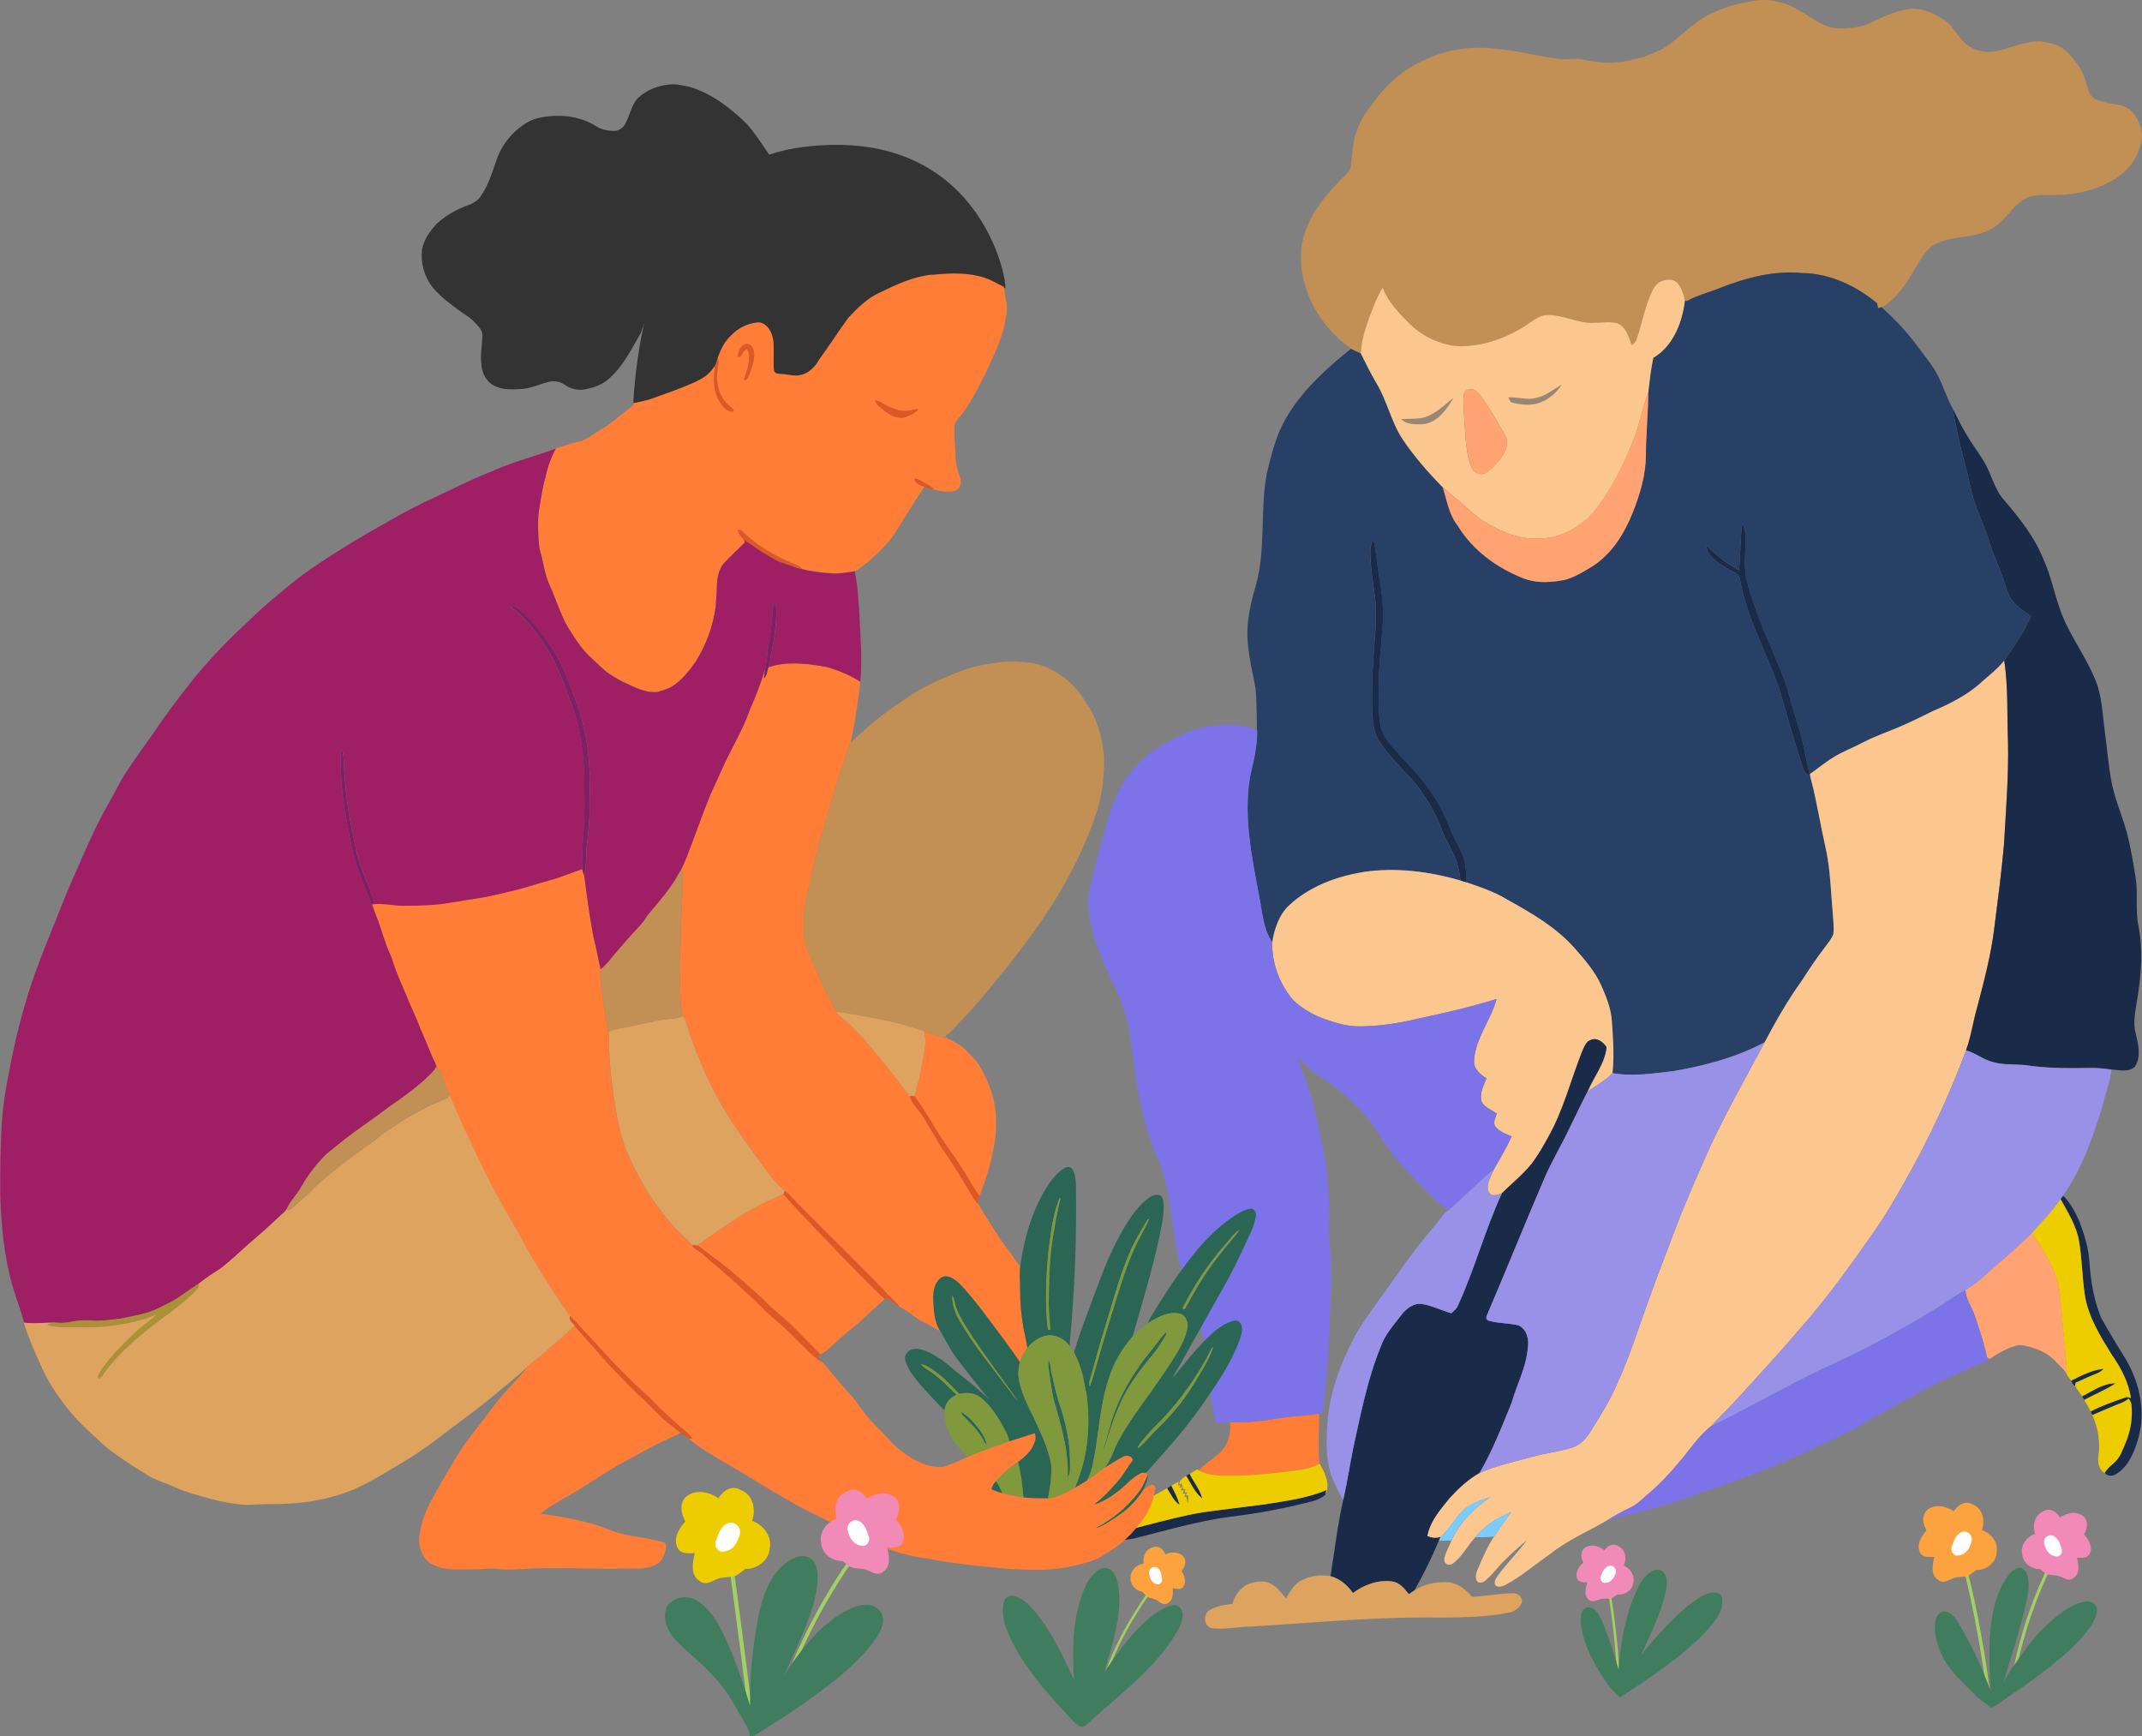 <?xml version="1.0" encoding="UTF-8"?> <svg xmlns="http://www.w3.org/2000/svg" xmlns:xlink="http://www.w3.org/1999/xlink" id="a" viewBox="0 0 473.03 383.41"><rect x="0" y="0" width="473.03" height="383.41" fill="#808080" stroke="none"/><defs><style>.e{fill:#7d73e8;}.f,.g,.h,.i,.j,.k,.l{fill:none;}.m{fill:#9991e8;}.n{fill:#9e1f63;}.o{fill:#ffa373;}.p{fill:#dea35e;}.q{fill:#c28f54;}.r{fill:#801f63;}.s{fill:#fca340;}.t{fill:#80993d;}.u{fill:#2b6654;}.v{fill:#fff;}.w{fill:#ff7d36;}.g{stroke-width:.67px;}.g,.h,.i,.j,.k,.l{stroke:#a1d163;stroke-miterlimit:10;}.h{stroke-width:.75px;}.i{stroke-width:.8px;}.j{stroke-width:.91px;}.x{fill:#fcc78f;}.y{fill:#294066;}.z{fill:#f28ab8;}.aa{fill:#407d5e;}.ab{clip-path:url(#d);}.ac{clip-path:url(#c);}.ad{fill:#edcc00;}.ae{fill:#ab9136;}.af{fill:#998775;}.ag{fill:#333;}.ah{fill:#e05724;}.ai{fill:#1a2b4a;}.k{stroke-width:.53px;}.l{stroke-width:.55px;}.aj{fill:#78ccff;}</style><clipPath id="c"><rect class="f" width="473.03" height="383.41"></rect></clipPath><clipPath id="d"><rect class="f" width="473.03" height="383.41"></rect></clipPath></defs><g id="b"><g class="ac"><g class="ab"><path class="h" d="M433.77,345.52s3.24,11.73,5.27,27.88"></path><path class="g" d="M452.86,345.47s-6.68,12.93-8.54,27.18"></path><path class="v" d="M436.78,341.38c0,2.29-1.86,4.15-4.15,4.15s-4.14-1.86-4.14-4.15,1.86-4.14,4.14-4.14,4.15,1.86,4.15,4.14"></path><path class="s" d="M433.16,338.32c-1.24.54-1.72,1.97-2.1,3.17-.49.93.43,2.35,1.51,1.97,1.72-.17,2.6-1.89,2.89-3.4.1-1.21-1.16-2.23-2.3-1.74M431.48,333.71c.86-1.36,2.56-2.51,4.14-1.49,2.25.84,2.8,3.56,2.07,5.65,2.07.73,3.68,2.8,3.22,5.07-.18,2.26-2.32,3.77-4.49,3.75-.76.55-1.47,1.35-2.47,1.41-.59.06-1.17.12-1.75.19-1.41.13-2.77,1.72-4.17.6-1.73-1.13-1.26-3.41-.86-5.09-1.08,0-2.54.24-3.14-.93-.9-1.73.27-3.62,1.41-4.92-.77-1.36-1.16-3.22.07-4.44,1.68-1.5,4.24-.97,5.96.2"></path><path class="v" d="M450.22,341.8c-.01,2.02,1.62,3.67,3.64,3.68,2.02,0,3.67-1.62,3.67-3.64.01-2.02-1.62-3.67-3.64-3.68-2.02,0-3.67,1.62-3.68,3.64"></path><path class="z" d="M451.38,340.64c.25,1.34,1.02,2.86,2.54,3.02.95.34,1.76-.91,1.34-1.73-.33-1.06-.74-2.32-1.84-2.81-1.01-.44-2.12.46-2.04,1.52M460.19,334.9c1.08,1.08.73,2.72.04,3.92,1,1.15,2.03,2.82,1.22,4.35-.53,1.03-1.82.81-2.78.81.35,1.49.76,3.5-.78,4.49-1.24.99-2.43-.42-3.67-.54-.51-.06-1.03-.12-1.54-.18-.88-.06-1.5-.77-2.17-1.26-1.91.01-3.8-1.33-3.95-3.33-.4-2.01,1.04-3.83,2.87-4.46-.64-1.84-.14-4.24,1.85-4.97,1.4-.9,2.89.13,3.64,1.33,1.52-1.03,3.78-1.49,5.26-.15"></path><path class="k" d="M254.24,351.04s-7.02,9.12-10.48,19.95"></path><path class="v" d="M252.7,347.81c-.29,1.57.74,3.08,2.31,3.37,1.57.29,3.08-.74,3.37-2.31s-.74-3.08-2.32-3.37c-1.57-.29-3.08.74-3.37,2.31"></path><path class="s" d="M253.77,347.07c0,1.08.39,2.37,1.55,2.71.69.4,1.5-.46,1.29-1.16-.11-.87-.25-1.91-1.04-2.44-.73-.48-1.72.06-1.8.9M261.44,343.84c.69.99.18,2.22-.52,3.05.62,1.04,1.18,2.48.34,3.55-.56.72-1.53.38-2.27.24.06,1.21.1,2.83-1.24,3.39-1.1.59-1.83-.67-2.78-.94-.39-.12-.78-.24-1.18-.35-.68-.17-1.06-.81-1.51-1.28-1.49-.26-2.77-1.57-2.6-3.15-.03-1.62,1.35-2.83,2.86-3.07-.24-1.52.49-3.32,2.14-3.61,1.21-.5,2.23.51,2.65,1.55,1.33-.59,3.15-.62,4.12.62"></path><path class="j" d="M161.39,345.07s1.65,11.89,4.1,31.35"></path><path class="i" d="M188.85,343.26s-9.8,12.81-15.83,30.14"></path><path class="v" d="M165.02,340.08c0,2.76-2.24,4.99-4.99,4.99s-5-2.24-5-4.99,2.24-4.99,5-4.99,4.99,2.24,4.99,4.99"></path><path class="ad" d="M160.66,336.39c-1.5.65-2.08,2.37-2.53,3.82-.59,1.12.52,2.83,1.82,2.37,2.08-.2,3.14-2.28,3.49-4.1.12-1.46-1.39-2.68-2.78-2.09M158.63,330.83c1.04-1.64,3.09-3.03,4.98-1.79,2.71,1.01,3.38,4.3,2.49,6.8,2.49.88,4.44,3.38,3.88,6.11-.21,2.72-2.8,4.54-5.41,4.51-.92.66-1.77,1.62-2.97,1.7-.71.07-1.41.15-2.11.23-1.7.16-3.33,2.07-5.02.72-2.09-1.36-1.51-4.11-1.03-6.14-1.31,0-3.06.29-3.79-1.12-1.09-2.09.32-4.36,1.7-5.92-.92-1.64-1.4-3.88.09-5.35,2.02-1.81,5.12-1.17,7.18.24"></path><path class="l" d="M355.28,351.1s1.68,8.78,2.22,20.74"></path><path class="v" d="M357.74,348.24c-.14,1.68-1.6,2.93-3.28,2.79-1.68-.13-2.93-1.6-2.79-3.28.14-1.68,1.6-2.93,3.28-2.79,1.68.14,2.93,1.6,2.79,3.28"></path><path class="z" d="M355.27,345.78c-.94.32-1.38,1.34-1.72,2.2-.41.65.18,1.75.99,1.53,1.27-.02,2.02-1.23,2.32-2.32.15-.88-.72-1.7-1.58-1.41M354.3,342.31c.71-.95,2.02-1.69,3.12-.85,1.6.75,1.84,2.78,1.18,4.26,1.47.66,2.53,2.27,2.06,3.91-.26,1.64-1.92,2.62-3.51,2.48-.59.36-1.15.9-1.89.89-.43.01-.86.02-1.29.04-1.04.02-2.13,1.1-3.09.19-1.2-.93-.72-2.57-.33-3.78-.8-.06-1.88.03-2.25-.86-.56-1.32.41-2.63,1.32-3.52-.48-1.04-.66-2.43.31-3.24,1.32-1,3.17-.46,4.35.5"></path><path class="q" d="M375.79,4.18c3.62-2.28,7.81-3.52,12.04-4.08,3.49-.44,7.04.59,9.97,2.48,2.49,1.38,4.79,3.44,7.75,3.65,2.66.13,5.43-.12,7.84-1.33,2.79-1.37,5.7-2.67,8.83-2.98,2.65-.08,5.15,1.14,7.29,2.6,2.02,1.38,2.88,3.85,4.83,5.29,2.12,1.75,5.11,2,7.67,1.24,2.74-.85,5.49-1.89,8.38-1.97,2.26.3,4.72.85,6.33,2.61,1.09,1.22,2.2,2.46,2.94,3.93.88,1.57,1.12,3.38,1.84,5.01.61,1.3,2.13,1.63,3.39,1.96,1.89.49,4.08.4,5.63,1.77,1.45,1.36,2.29,3.32,2.51,5.28-.06,3.56-1.99,6.96-4.81,9.07-4.37,3.21-9.91,4.47-15.26,4.34-1.99.04-4.13-.11-5.91.92-2.93,1.7-4.32,5.22-7.47,6.63-3.1,1.82-6.83,1.45-10.17,2.52-1.6.48-3.22,1.25-4.21,2.65-2.49,3.43-4.15,7.47-7.34,10.36-.7.66-1.42,1.34-2.34,1.66-.19.07-.56.21-.75.27-.07-.28-.2-.85-.26-1.13-4.65-3.84-10.45-6.6-16.57-6.65-6.19-.6-12.35,1.05-18.07,3.28-2.43.97-5.02,1.59-7.31,2.89-.11-.04-.34-.13-.45-.18-.34-1.33-.74-2.71-1.65-3.77-.98-1.1-2.73-.89-3.91-.25-1.35.8-1.83,2.41-2.4,3.77-1.18,2.86-1.68,5.94-2.71,8.85-.15.59-.59,1.01-1.08,1.33-.68-1.77-1.2-3.98-3.12-4.8-1.59-.46-3.28-.16-4.9-.14-3.92.35-7.51-2.13-11.43-1.63-1.96.57-3.46,2.04-5.21,3.02-4.05,2.32-8.68,3.83-13.38,3.8-4.16-.2-8.13-2.12-11.08-5.02-2.33-2.33-4.69-4.78-5.88-7.92-1.25,1.96-2.01,4.17-2.87,6.32-.92,2.64-1.85,5.35-1.96,8.17-.73-.3-1.45-.61-2.14-.99-6.83-4.77-11.5-12.92-11.08-21.37.41-6.07,4.2-11.24,8.3-15.46.99-1.14,2.57-2.04,2.72-3.68.29-2.43.36-4.92,1.16-7.26.77-2.49,2.28-4.66,3.88-6.7,3.04-4.21,7.15-7.74,12.02-9.64,4.76-2.17,10.15-2.76,15.31-2.09,4.74.39,9.34,1.77,14.08,2.26,1.82.05,3.66-.25,5.46.18,5.25,1.3,10.89.32,15.75-1.91,3.78-1.67,6.34-5.08,9.85-7.16"></path><path class="af" d="M338.94,87.93c2.26-.38,4.04-1.89,5.95-3.01-1.23,1.99-3.21,3.57-5.47,4.2-1.89.49-3.88.19-5.74-.29-.21-.35-.42-.7-.62-1.05,1.97-.22,3.91.61,5.88.15"></path><path class="af" d="M315.66,91.76c1.97-.98,3.59-2.51,5.29-3.87-1.53,2.63-3.64,5.63-6.98,5.8-1.53,0-3.39.07-4.52-1.14,2.08-.15,4.27.13,6.21-.79"></path><path class="y" d="M379.86,63.57c5.72-2.23,11.88-3.89,18.07-3.28,6.12.05,11.92,2.8,16.57,6.65.07.28.2.85.26,1.13.19-.07.56-.2.75-.27,2.95,2.71,5.75,5.61,8.09,8.87,1.6,2.15,3.38,4.21,4.54,6.65,1.13,2.27,1.85,4.71,3.09,6.92.68,4.06,1.56,8.08,2.65,12.05.95,3.51,1.51,7.13,2.84,10.53.83,2.17,1.79,4.29,2.48,6.51.91,2.99,2.26,5.81,3.25,8.77.56,1.47.91,3.03,1.77,4.36,1.15,1.52,2.79,2.54,4.31,3.64-1.54,3.49-3.73,6.67-5.92,9.78-1.5,1.9-3.44,3.36-5.24,4.94-3.06,2.71-6.76,4.59-10.5,6.18-2.21,1.04-4.37,2.2-6.62,3.15-2.92,1.33-6,2.29-8.84,3.79-2.15,1.15-4.46,2-6.54,3.28-1.84,1.11-3.48,2.52-5.25,3.73-.84-3.55-1.4-7.16-2.52-10.64-.9-2.76-1.66-5.56-2.44-8.36-2.04-6.1-5.07-11.8-7.1-17.9-.98-2.77-1.97-5.59-2.19-8.54-.14-2.66.28-5.32.03-7.97-.03-.61-.28-1.19-.69-1.64-.42,3.32-.36,6.68-.67,10.01-2.74-1.42-5.11-3.4-7.28-5.56.2.79.29,1.68.89,2.3,1.56,1.82,3.81,2.79,5.81,4.02.54.25.68.83.79,1.37,1.51,8.39,5.79,15.89,8.61,23.86,1.68,5.87,3.35,11.75,5.24,17.56.2.9.85,1.56,1.64,1.99.92,3.33,1.54,6.72,2.23,10.1.48,2.81,1.26,5.56,1.68,8.38.61,3.85.71,7.77,1.08,11.65.09,1.54.32,3.1.13,4.64-.36,1.11-1.17,1.99-1.84,2.92-1.86,2.41-3.55,4.95-5.2,7.51-3.08,4.27-5.68,8.86-8.14,13.51-6.31,3.37-13.3,5.21-20.31,6.39-4.41.5-8.89,1.22-13.31.42.42-3.84.13-7.72-.15-11.56-.18-2.74-1.24-5.31-2.33-7.8-1.4-3.1-3.65-5.69-5.88-8.22-4.11-4.65-9.57-7.78-14.93-10.76-2.78-1.7-5.89-2.74-8.96-3.79-.02-1.64-.02-3.31-.47-4.89-.44-1.69-1.31-3.22-2.12-4.75-.94-1.78-1.55-3.71-2.42-5.52-.93-2-2.14-3.86-3.42-5.66-2.12-3.03-4.89-5.51-7.22-8.35-1.25-1.55-2.78-3.04-3.2-5.06-.67-3.07-.55-6.25-.52-9.37.08-4.73.65-9.43.94-14.14.2-3.53-.39-7.02-.95-10.48-.42-2.47-.52-4.99-1.18-7.41-.92,1.47-.68,3.24-.57,4.88.18,2.69.64,5.35.98,8.03.53,4.43-.13,8.86-.39,13.28-.26,4.1-.42,8.23-.21,12.34.14,2.08.34,4.29,1.56,6.05,1.99,2.91,4.4,5.51,6.85,8.02,3.06,3.42,5.46,7.43,7.05,11.73.89,2.38,2.42,4.47,3.19,6.9.42,1.31.61,2.67.84,4.02-6.95-2.03-14.36-2.96-21.55-1.89-5.91.96-11.82,3.16-16.28,7.28-2.3,2.12-3.33,5.23-3.8,8.24-1.98-3-2.19-6.71-2.86-10.15-1.64-8.69-3.51-17.62-2.02-26.48.79-3.34,1.62-6.72,1.56-10.18-.12-.05-.37-.16-.5-.21l.48.14c-.08-3.1-.04-6.22-.32-9.31-.9-4.76-2.2-9.56-1.67-14.44.25-2.65.89-5.25,1.63-7.8,2.45-8.24.93-16.96,2.58-25.33,1.02-4.12,2.02-8.31,4.2-12,3.53-6.12,8.87-10.93,14.32-15.31.69.38,1.41.7,2.14.99,1.1,2.19,2.16,4.41,3.42,6.52,2.42,3.97,3.29,8.68,5.89,12.56,2.57,3.8,5.6,7.27,8.82,10.54.94,2.89,1.38,6.04,3.33,8.48,3.29,5.4,8.63,9.3,14.45,11.59,2.52,1.01,5.29.98,7.93.57,2.67-.29,4.98-1.78,7.24-3.14,4.35-2.74,7.16-7.28,9.02-11.96,1.58-4.02,2.87-8.25,2.89-12.61.02-4.68.52-9.34.53-14.01.29-2.52.55-5.05,1.1-7.53,4.42-2.6,6.4-7.86,6.99-12.71.11.04.33.13.45.18,2.29-1.31,4.88-1.92,7.31-2.89"></path><path class="x" d="M315.66,91.76c-1.94.93-4.13.64-6.21.79,1.13,1.21,3,1.14,4.52,1.14,3.34-.17,5.45-3.17,6.98-5.8-1.71,1.36-3.32,2.89-5.29,3.87M323.87,86.2c-.64.45-.65,1.33-.7,2.03-.03,1.94.2,3.88.29,5.82.21,3.02.33,6.13,1.44,8.99.42,1.21,1.92,2.13,3.13,1.42,1.55-.93,2.71-2.38,3.77-3.82.95-1.32,1.48-3.22.52-4.68-1.63-2.82-3.21-5.68-5.13-8.3-.76-1.02-1.96-2.33-3.33-1.47M338.94,87.93c-1.96.46-3.91-.37-5.88-.15.2.35.41.7.62,1.05,1.86.49,3.84.78,5.74.29,2.26-.63,4.24-2.21,5.47-4.2-1.91,1.12-3.69,2.64-5.95,3.01M366.55,62.27c1.18-.64,2.92-.85,3.91.25.91,1.06,1.3,2.44,1.65,3.77-.59,4.85-2.57,10.11-6.99,12.71-.55,2.48-.81,5.01-1.1,7.53-1.29,3.43-1.9,7.08-3.25,10.5-2.31,5.87-5.12,11.63-9.21,16.47-3.04,3.26-7.35,5.49-11.87,5.39-3.97.22-7.76-1.27-11.11-3.28-2.84-1.49-4.97-3.92-7.46-5.89-.83-.69-1.68-1.36-2.47-2.1-3.22-3.27-6.25-6.74-8.82-10.54-2.6-3.88-3.46-8.59-5.89-12.56-1.26-2.11-2.32-4.33-3.42-6.52.11-2.82,1.04-5.53,1.96-8.17.86-2.15,1.62-4.36,2.87-6.32,1.19,3.14,3.55,5.58,5.88,7.92,2.95,2.89,6.93,4.81,11.08,5.02,4.71.03,9.33-1.47,13.38-3.8,1.75-.98,3.26-2.45,5.21-3.02,3.92-.5,7.51,1.98,11.43,1.63,1.63-.01,3.31-.31,4.9.14,1.92.83,2.44,3.04,3.12,4.8.49-.32.93-.74,1.08-1.33,1.04-2.91,1.54-5.99,2.71-8.85.57-1.36,1.05-2.97,2.4-3.77"></path><path class="x" d="M437.37,150.81c1.8-1.59,3.74-3.05,5.24-4.94.9,5.96.58,12,.83,18,.16,7.56-.47,15.1-.89,22.65-.54,6.08-1.34,12.13-2.11,18.18-.71,6.04-2.28,11.93-3.82,17.8-.92,3.12-1.32,6.38-2.46,9.44-3.79,10.22-8.45,20.11-13.86,29.58-1.98,3.52-4.03,7.01-6.35,10.32-5.23,7.48-10.55,14.94-16.63,21.76-3.57,4.25-7.35,8.31-11.07,12.42-2.67,3.07-5.59,5.92-8.38,8.88-2.78,2.23-4.72,5.23-7.01,7.91-2.05,2.52-4.31,4.88-6.79,6.99-1.32,1.12-2.53,2.43-4.13,3.15-1.74.8-3.4,1.76-5.03,2.76-4.19,2.48-8.77,4.36-12.58,7.45-3.31,2.26-6.33,4.95-9.9,6.83-.7.35-1.69.67-2.28-.04-.29-.85.33-1.58.77-2.23,1.95-2.64,4.33-4.94,6.25-7.6-1.66,1.39-3.28,2.84-4.82,4.35-1.54,1.47-2.74,3.29-4.42,4.62-.5.41-1.39.63-1.81-.03-.37-.78-.15-1.68.17-2.44,1.07-2.49,2.12-5.01,3.62-7.28,1.2-1.86,2.52-3.66,3.82-5.45-3.02,1.25-5.89,2.99-7.96,5.57-1.62,1.83-2.79,4.09-4.72,5.65-.46.41-1.19.56-1.72.18-.57-.44-.38-1.25-.2-1.84.4-1.12.95-2.18,1.41-3.26,1.76-4.03,5.06-7.13,8.6-9.62-2.32.76-4.79,1.56-6.49,3.42-1.59,1.73-2.77,3.81-4.51,5.41-.98.39-2,.2-2.94-.18.6-3.33,2.9-5.89,4.95-8.43,1.95-2.12,4.08-4.13,6.62-5.54,3.66-1.66,7.64-2.42,11.49-3.53,3.08-.89,6.32-1.13,9.35-2.21,1.55-.62,2.69-1.92,3.57-3.3,2.2-3.53,4.45-7.06,6.07-10.91,2.8-6.14,4.76-12.62,7.1-18.93,1.69-4.79,3.58-9.5,5.34-14.26,2.47-6.54,5.28-12.94,8.16-19.31,3.62-7.71,7.85-15.11,11.85-22.63,2.46-4.65,5.07-9.24,8.14-13.51,1.65-2.56,3.33-5.1,5.2-7.51.67-.93,1.48-1.81,1.84-2.92.18-1.54-.05-3.1-.13-4.64-.37-3.88-.46-7.79-1.08-11.65-.42-2.82-1.19-5.57-1.67-8.38-.69-3.38-1.31-6.77-2.23-10.1l-.12-.5c1.77-1.22,3.41-2.62,5.25-3.73,2.08-1.29,4.38-2.13,6.54-3.28,2.84-1.51,5.92-2.46,8.84-3.79,2.25-.95,4.41-2.11,6.62-3.15,3.74-1.6,7.43-3.47,10.5-6.18"></path><path class="x" d="M301.03,192.56c7.19-1.07,14.6-.14,21.55,1.89.42.12.84.25,1.27.38,3.07,1.05,6.18,2.09,8.96,3.79,5.36,2.98,10.82,6.11,14.93,10.76,2.23,2.53,4.48,5.12,5.88,8.22,1.08,2.49,2.15,5.05,2.33,7.8.28,3.84.56,7.72.14,11.56-1.57,1.71-3.71,2.73-5.52,4.15,1.37-3.3,3.86-6.23,4.23-9.88-.71-1.07-2.04-2.16-3.4-1.62-1.16.34-1.55,1.61-2,2.6-2.5,6.31-4.14,13-7.51,18.94-1.09,2.01-2.24,3.98-3.61,5.81-1.95,2.42-4.39,4.37-6.6,6.54-.69.24-1.41.54-2.15.4-.78-.26-1.07-1.16-.98-1.9.14-1.36.81-2.59,1.39-3.8,1.34-2.4,2.78-4.75,3.91-7.26-1.33-.56-2.85-1.05-3.69-2.3-.47-.9.16-1.87.39-2.74-1.12-.8-2.6-1.29-3.3-2.53-.62-1.81.39-3.6,1.02-5.25-1.4-.87-2.91-2.15-2.73-3.99.33-4.92,3.72-8.86,4.97-13.52-5.65,1.74-11.4,3.08-17.18,4.3-4.29,1.03-8.68,1.73-13.09,1.74-2.16,0-4.28-.45-6.31-1.16-3.07-.89-5.99-2.43-8.32-4.62-3-3.51-4.76-8.12-4.64-12.76.47-3.01,1.5-6.12,3.8-8.25,4.46-4.12,10.36-6.32,16.28-7.28"></path><path class="o" d="M441.54,278.79c2.51-2.08,4.83-4.36,7.22-6.57,2.19,3.5,4.58,6.98,5.72,11,.7,3.01.76,6.12,1.05,9.19.31,3.73.8,7.44.94,11.18-.49-1.1-1.5-1.82-2.27-2.7-2.04-2.33-5.13-3.53-8.14-3.9-2.48.39-4.65,1.8-6.73,3.12-.13-.1-.41-.29-.55-.39-.59-3.08-1.63-6.04-2.62-9.01-.63-1.98-2.01-3.71-2.14-5.85.13-.09.39-.26.52-.34,2.59-1.57,4.69-3.78,6.99-5.73"></path><path class="w" d="M283.18,313.06c2.69-.45,5.44-.35,8.11-.89.11,3.68-.38,7.4.16,11.06-2.77,1.41-5.93,1.58-8.96,1.9-3.84.43-7.71.72-11.58.65-2.07-.04-4.26-.05-6.11-1.13,1.88-2.12,4.8-3.24,6.08-5.87.64-1.47,1.03-3.11.75-4.71,3.88.13,7.74-.33,11.55-1.01"></path><path class="o" d="M323.87,86.2c1.37-.86,2.57.45,3.33,1.47,1.93,2.62,3.5,5.48,5.13,8.3.95,1.46.43,3.35-.52,4.68-1.06,1.44-2.22,2.89-3.77,3.82-1.21.71-2.71-.21-3.13-1.42-1.11-2.86-1.23-5.96-1.44-8.99-.1-1.94-.32-3.88-.29-5.82.05-.71.06-1.58.7-2.03"></path><path class="o" d="M360.75,97.03c1.35-3.42,1.97-7.06,3.25-10.5-.01,4.68-.51,9.34-.53,14.01-.02,4.36-1.3,8.59-2.89,12.61-1.86,4.69-4.67,9.22-9.02,11.96-2.25,1.36-4.57,2.85-7.24,3.14-2.64.41-5.41.44-7.93-.57-5.82-2.29-11.17-6.19-14.45-11.59-1.95-2.44-2.39-5.6-3.33-8.48.79.74,1.63,1.42,2.47,2.1,2.48,1.97,4.62,4.4,7.46,5.89,3.34,2.01,7.14,3.5,11.11,3.28,4.52.09,8.83-2.13,11.87-5.39,4.09-4.84,6.9-10.6,9.22-16.47"></path><path class="ai" d="M431.23,90.23c.98,1.88,1.85,3.82,2.97,5.62,1.18,2.02,2.6,3.88,3.82,5.88,1.73,2.73,2.29,6.1,4.45,8.58,3.46,4.04,6.86,8.27,8.83,13.26,1.55,3.4,2.28,7.08,3.49,10.6,1.77,5.44,5.39,9.99,7.61,15.22,1.8,3.72,1.85,7.92,2.39,11.93.49,3.62.8,7.26,1.41,10.86.8,4.61,2.93,8.85,3.92,13.42.59,2.74,1.1,5.5,1.51,8.27.57,3.5-.12,7.09.62,10.57,1.07,5.49.59,11.11-.33,16.58-.38,2.41-.94,4.92-.24,7.33.55,2.32,1.17,5.05-.21,7.2-1.35,1.31-3.51.71-5.19.62-1.3-.16-2.61-.33-3.92-.35-4.98.07-9.99.15-14.92-.6-2.41-.28-4.89,0-7.25-.68-2.17-.5-3.89-2.02-6.03-2.61,1.14-3.06,1.54-6.32,2.46-9.44,1.54-5.87,3.11-11.76,3.82-17.8.77-6.05,1.57-12.1,2.11-18.18.42-7.54,1.05-15.09.89-22.65-.25-6,.08-12.05-.83-18,2.19-3.11,4.38-6.28,5.92-9.78-1.52-1.1-3.17-2.12-4.31-3.64-.86-1.33-1.22-2.9-1.77-4.36-.99-2.96-2.34-5.78-3.25-8.77-.69-2.22-1.65-4.34-2.48-6.51-1.33-3.4-1.89-7.02-2.84-10.53-1.08-3.97-1.96-7.99-2.65-12.05"></path><path class="ai" d="M384.72,115.89c.41.46.66,1.03.69,1.64.25,2.66-.17,5.32-.03,7.97.22,2.95,1.21,5.77,2.19,8.54,2.03,6.1,5.06,11.8,7.1,17.9.78,2.79,1.54,5.6,2.44,8.36,1.12,3.48,1.68,7.09,2.52,10.64l.12.5c-.8-.43-1.44-1.09-1.64-1.99-1.89-5.81-3.56-11.69-5.25-17.55-2.82-7.97-7.1-15.47-8.61-23.86-.11-.54-.25-1.12-.79-1.37-2.01-1.23-4.25-2.2-5.81-4.02-.59-.62-.69-1.5-.89-2.29,2.17,2.16,4.54,4.14,7.28,5.56.31-3.33.25-6.69.67-10.01"></path><path class="ai" d="M302.71,124.07c-.11-1.64-.34-3.41.57-4.88.66,2.42.76,4.94,1.18,7.41.56,3.46,1.15,6.96.95,10.48-.29,4.72-.87,9.41-.95,14.15-.03,3.12-.15,6.3.52,9.37.42,2.02,1.95,3.51,3.2,5.06,2.34,2.85,5.11,5.32,7.22,8.35,1.27,1.8,2.48,3.66,3.42,5.66.87,1.81,1.48,3.74,2.42,5.52.81,1.53,1.68,3.06,2.12,4.75.45,1.59.45,3.25.47,4.89-.42-.13-.85-.26-1.27-.38-.22-1.35-.42-2.71-.84-4.02-.77-2.43-2.3-4.52-3.19-6.9-1.59-4.3-3.99-8.31-7.05-11.73-2.45-2.52-4.86-5.11-6.85-8.02-1.22-1.77-1.43-3.97-1.56-6.05-.22-4.11-.05-8.23.21-12.34.26-4.42.93-8.86.39-13.28-.34-2.68-.8-5.34-.98-8.03"></path><path class="ai" d="M351.39,229.61c1.36-.55,2.68.55,3.39,1.62-.37,3.64-2.86,6.58-4.23,9.88-1.35,2.62-2.61,5.29-3.91,7.93-1.83,3.91-4.11,7.59-5.77,11.58-4.26,9.92-8.28,19.94-12.53,29.87-.25.42-.1,1.07.45,1.15,2.15.63,4.44.49,6.6,1.04,1.86.9,2.34,3.25,1.98,5.12-.34,4.18-2.4,7.92-3.54,11.91-2.14,5.26-4.22,10.59-7.07,15.52-2.54,1.41-4.66,3.42-6.62,5.54-2.05,2.54-4.35,5.1-4.95,8.43.94.38,1.96.57,2.94.18-.09.21-.28.64-.38.85-1.56,3.76-3.4,7.4-5.38,10.95-.43.28-.85.55-1.27.84-.95-1.21-2.02-2.59-3.66-2.81-3.1-.41-6.21.72-8.67,2.56-1.22-1.7-2.86-3.19-4.94-3.71.89-5.61,1.55-11.27,2.79-16.82.86-3.82,1.45-7.69,2.22-11.53,1.67-7.51,3.12-15.12,6.04-22.27.92-2.7,2.87-4.83,4.57-7.05,1.07-1.41,2.65-2.66,4.53-2.46,2.25.37,4.32,1.43,6.51,2.06.53-.48,1.11-.93,1.41-1.59,3.75-8.1,6.02-16.8,9.76-24.91,2.21-2.17,4.65-4.12,6.6-6.54,1.37-1.82,2.52-3.8,3.61-5.81,3.37-5.94,5.01-12.62,7.51-18.94.45-.98.84-2.26,2-2.6"></path><path class="ai" d="M455.04,264.78c.18-.26.36-.52.55-.77,1.65,1.59,2.72,3.67,3.63,5.74,1.09,2.86,2,5.83,2.2,8.91.29,4.23.99,8.49,2.62,12.42,1.76,3.14,3.64,6.21,5.53,9.27,3.12,5.37,4.42,12.06,2.41,18.05-.86,2.72-2.14,5.57-4.67,7.12-.82.51-1.85.5-2.51-.27.51-.92,1.33-1.59,2.11-2.27,1.32-1.13,1.85-2.86,2.52-4.4,1.11-2.68,1.6-5.63,1.26-8.52-.05-.47-.37-.84-.59-1.23-.96.86-2.22,1.18-3.38,1.67-1.56.64-3.09,1.34-4.64,1.98-.09-.2-.27-.6-.37-.81,2.45-1.29,5.08-2.22,7.7-3.1.39-.19.8.04,1.19.12-.54-3.47-2.19-6.63-4.19-9.47-2.56-4.15-5.27-8.43-6.01-13.35-.57-3.87-.6-7.81-1.24-11.67-.56-3.44-2.45-6.44-4.11-9.43"></path><path class="ai" d="M457.39,304.88c2.28-1.14,4.61-2.35,7.19-2.63-.63.78-1.6,1.07-2.48,1.44-1.26.51-2.46,1.14-3.73,1.64-.02.17-.06.52-.08.69-.51-.14-.69-.76-.91-1.15"></path><path class="ai" d="M459.8,308.33c2.36-1.16,4.68-2.93,7.42-2.86-2.19,1.43-4.63,2.43-6.94,3.65-.12-.19-.36-.59-.48-.79"></path><path class="ai" d="M261.94,325.86c.19-.1.59-.31.78-.42.86,1.86,2.3,3.45,2.79,5.47-1.64-1.32-2.51-3.28-3.57-5.05"></path><path class="ai" d="M257.73,328.68c.31-.22.63-.43.94-.64.68,1.39,1.4,2.77,1.83,4.26-1.33-.84-1.93-2.36-2.77-3.63"></path><path class="ai" d="M279.21,332.2c4.63-.75,9.36-1.31,13.71-3.16-.05.24-.16.73-.21.98-.72.73-1.7,1.14-2.67,1.43-6.06,1.58-12.22,2.75-18.44,3.49-7.25.94-14.26,3.1-21.35,4.82-2.18.31-4.81,1.04-6.67-.57-.81-.52-.88-1.55-.88-2.41.76.58,1.54,1.27,2.54,1.38,2.59.28,5.06-.68,7.54-1.27,4.3-1.09,8.59-2.27,12.97-2.96,4.48-.63,8.97-1.13,13.45-1.73"></path><path class="e" d="M255.53,165.2c4.41-2.75,9.37-5.08,14.66-5.16,2.35-.15,4.72.25,6.94,1.02.12.05.37.16.5.21.07,3.46-.77,6.84-1.56,10.19-1.49,8.86.38,17.79,2.02,26.48.68,3.43.88,7.15,2.86,10.15-.12,4.64,1.64,9.25,4.64,12.76,2.33,2.2,5.26,3.74,8.32,4.62,2.03.71,4.15,1.15,6.31,1.16,4.42,0,8.8-.71,13.09-1.74,5.78-1.22,11.54-2.56,17.18-4.3-1.25,4.66-4.64,8.6-4.97,13.52-.18,1.84,1.32,3.12,2.73,3.99-.63,1.65-1.64,3.44-1.02,5.25.71,1.25,2.18,1.74,3.3,2.53-.23.87-.87,1.85-.39,2.74.84,1.25,2.36,1.73,3.69,2.3-1.13,2.52-2.57,4.86-3.91,7.26-3.54,2.83-6.62,6.18-10.09,9.08-2.76-2.01-5.09-4.53-7.42-7-1.82-1.92-3.76-3.75-5.3-5.92-1.95-2.67-3.46-5.65-5.69-8.12-2.71-3.21-5.99-5.9-9.5-8.2-2.06-1.29-3.85-2.94-5.59-4.62,1.47,3.51,2.9,7.05,3.77,10.76.94,3.93,1.75,7.89,2.57,11.85.73,4.97.98,10,.85,15.02-.11,2.41.37,4.8.36,7.21.2,5.45-.08,10.89-.34,16.33-.21,5.83-.75,11.65-1.43,17.44-.21.04-.63.12-.84.15-2.67.54-5.42.44-8.11.89-3.81.68-7.68,1.14-11.55,1.01-.17,0-.51-.01-.68-.02-.81.21-1.65.15-2.47.14-.92-4.33-1.68-8.71-1.94-13.14-.27-3.97-1.35-7.83-2.44-11.64-1.09-3.91-3.1-7.52-3.82-11.53-1.7-7.51-1.68-15.45-4.79-22.6-3.31-7.47-4.5-15.64-5.52-23.68-.38-3.19-.93-6.37-1.99-9.41-1.25-3.91-3.56-7.35-4.91-11.22-1.61-3.79-2.65-7.85-2.74-11.98-.05-1.6.39-3.15.8-4.67,1.18-4.88,2.5-9.73,3.92-14.55,1.72-5.85,5.28-11.29,10.5-14.57"></path><path class="e" d="M427.68,288.85c2.27-1.48,4.48-3.03,6.86-4.33-.13.08-.39.25-.52.34.13,2.13,1.51,3.86,2.13,5.85,1,2.96,2.04,5.93,2.62,9.01.14.1.41.29.55.39-2.53,1.39-5.27,2.38-7.89,3.58-7.05,3.25-13.75,7.19-20.52,10.99-4.35,2.45-8.96,4.36-13.43,6.57-8.39,3.93-17.24,6.71-25.95,9.84-5.44,1.9-11.04,3.23-16.62,4.63,1.63-1,3.29-1.96,5.03-2.76,1.6-.72,2.81-2.03,4.13-3.15,2.48-2.1,4.74-4.46,6.79-6.99,2.29-2.68,4.23-5.68,7.01-7.91,8.36-4.05,16.38-8.77,24.77-12.75,8.63-3.87,16.96-8.38,25.04-13.3"></path><path class="m" d="M369.38,236.55c7.01-1.18,14-3.02,20.31-6.39-4,7.52-8.23,14.92-11.85,22.63-2.88,6.37-5.69,12.77-8.16,19.31-1.76,4.76-3.65,9.47-5.34,14.26-2.35,6.32-4.3,12.79-7.1,18.93-1.62,3.85-3.87,7.38-6.07,10.91-.88,1.38-2.02,2.68-3.57,3.3-3.03,1.08-6.27,1.32-9.35,2.21-3.84,1.11-7.82,1.88-11.48,3.53,2.85-4.93,4.93-10.26,7.07-15.53,1.13-3.98,3.19-7.72,3.54-11.9.35-1.88-.13-4.22-1.98-5.13-2.16-.55-4.45-.41-6.6-1.04-.55-.08-.7-.74-.45-1.15,4.25-9.93,8.27-19.95,12.53-29.87,1.66-3.99,3.94-7.67,5.77-11.58,1.31-2.64,2.56-5.31,3.91-7.93,1.81-1.42,3.95-2.43,5.52-4.15,4.42.8,8.9.08,13.31-.42"></path><path class="m" d="M434.16,231.95c2.13.58,3.86,2.1,6.03,2.61,2.36.68,4.84.4,7.25.68,4.93.75,9.94.67,14.92.6,1.31.02,2.62.2,3.92.35-.26,2.76-1.38,5.31-1.97,8-2.08,6.92-4.53,13.85-8.71,19.82-.19.25-.38.51-.55.77-1.82,2.7-4.11,5.04-6.28,7.44-2.39,2.21-4.71,4.5-7.22,6.57-2.3,1.94-4.4,4.16-6.99,5.73-2.38,1.3-4.59,2.86-6.86,4.33-8.08,4.92-16.4,9.43-25.04,13.3-8.39,3.99-16.41,8.7-24.77,12.75,2.79-2.96,5.71-5.81,8.38-8.88,3.71-4.12,7.5-8.17,11.07-12.42,6.08-6.83,11.39-14.28,16.63-21.76,2.32-3.31,4.37-6.8,6.35-10.32,5.4-9.47,10.07-19.36,13.86-29.58"></path><path class="m" d="M319.84,267.27c3.47-2.9,6.55-6.25,10.09-9.08-.59,1.21-1.26,2.44-1.39,3.8-.09.75.21,1.64.98,1.9.74.14,1.47-.16,2.15-.4-3.73,8.11-6.01,16.81-9.75,24.91-.3.66-.89,1.12-1.42,1.59-2.19-.63-4.25-1.69-6.51-2.06-1.88-.2-3.47,1.05-4.53,2.46-1.7,2.22-3.65,4.36-4.57,7.06-2.92,7.14-4.38,14.76-6.04,22.27-.76,3.84-1.36,7.71-2.21,11.53-.96-1.54-1.7-3.2-2.42-4.87-1.52-3.79-1.33-7.97-1.09-11.95.47-7.05,3.03-13.78,6.37-19.94,2.89-4.73,6.31-9.11,9.48-13.65,2.48-3.61,5.2-7.05,8.03-10.39.95-1.06,1.62-2.38,2.85-3.19"></path><path class="aj" d="M322.65,333.98c1.7-1.85,4.17-2.65,6.49-3.42-3.54,2.49-6.83,5.59-8.6,9.62-.93.03-1.86.04-2.78.05.09-.21.28-.64.38-.85,1.74-1.6,2.92-3.68,4.51-5.41"></path><path class="aj" d="M325.78,339.46c2.07-2.58,4.94-4.32,7.96-5.57-1.3,1.79-2.61,3.59-3.82,5.45-1.38.1-2.76.13-4.14.12"></path><path class="ad" d="M448.75,272.22c2.18-2.4,4.46-4.74,6.28-7.44,1.66,2.99,3.55,5.99,4.11,9.43.63,3.86.67,7.8,1.24,11.67.74,4.91,3.45,9.19,6.01,13.35,2.01,2.84,3.65,6,4.19,9.47-.39-.08-.8-.31-1.19-.12-2.62.88-5.25,1.81-7.7,3.1-.44-.87-.92-1.72-1.42-2.56,2.31-1.22,4.75-2.21,6.94-3.65-2.74-.07-5.06,1.7-7.42,2.86-.46-.8-1.14-1.49-1.51-2.31.02-.17.06-.52.08-.69,1.26-.51,2.47-1.14,3.72-1.64.88-.37,1.85-.67,2.48-1.44-2.58.27-4.91,1.48-7.19,2.63-.31-.43-.62-.86-.93-1.29-.13-3.74-.63-7.45-.94-11.18-.3-3.07-.35-6.18-1.05-9.19-1.14-4.03-3.53-7.5-5.72-11"></path><path class="ad" d="M470.08,308.83c.22.4.54.76.59,1.23.35,2.89-.14,5.84-1.26,8.52-.67,1.54-1.2,3.27-2.52,4.4-.78.68-1.6,1.35-2.11,2.27-1.39-.76-1.59-2.51-1.35-3.92.39-3-.11-6.1-1.37-8.85,1.55-.65,3.08-1.35,4.64-1.98,1.15-.49,2.42-.8,3.38-1.67"></path><path class="ad" d="M282.48,325.13c3.03-.32,6.19-.49,8.96-1.9,1.15,1.98,2.43,4.54,1.27,6.79.05-.25.16-.74.21-.98-4.35,1.85-9.08,2.41-13.71,3.16-4.48.6-8.98,1.09-13.45,1.73-4.38.69-8.67,1.87-12.97,2.96-2.48.59-4.95,1.55-7.54,1.27-.99-.11-1.77-.8-2.54-1.38-.02-1.1.97-1.86,1.85-2.31,2.44-1.15,5.12-1.67,7.55-2.86,1.9-.92,3.78-1.91,5.6-2.98l.03.05c.84,1.26,1.44,2.78,2.77,3.63-.42-1.49-1.15-2.88-1.83-4.26.54-.31,1.09-.6,1.64-.88-.05.22-.15.66-.2.88l.58-.14-.25.61.66-.21c-.08.21-.24.63-.32.84l.64-.1c-.06.2-.17.59-.22.78l.6-.03c-.07.19-.19.57-.25.76l.42-.11c.08.51.21,1.04.35,1.55.05-.61.06-1.21.08-1.81l-.55.08c.08-.19.23-.56.31-.75l-.62.03c.05-.2.16-.58.22-.77l-.43.12c-.15-.44-.3-.88-.44-1.32l-.46.26c-.07-1.02.83-1.45,1.51-1.96,1.06,1.76,1.93,3.73,3.57,5.05-.48-2.02-1.93-3.61-2.79-5.47.55-.33,1.09-.66,1.64-.99.11.05.32.15.42.21,1.85,1.08,4.04,1.09,6.11,1.13,3.87.07,7.74-.22,11.58-.66"></path><path class="aa" d="M173.29,345.34c1.5-1.15,3.59-2.38,5.46-1.33,1.47.77,1.81,2.59,1.81,4.1-.01,4.28-1.55,8.36-3.14,12.27-1.33,3.21-2.83,6.34-4.25,9.51,2.99-4.51,6.25-8.97,10.62-12.24,2.19-1.61,4.65-3.18,7.45-3.28,1.55-.09,3.28.85,3.64,2.45.49,1.82-.54,3.58-1.49,5.05-2.31,3.29-5.27,6.06-8.34,8.62-5.76,4.63-11.89,8.77-18.2,12.6-.39.26-.82.35-1.29.29.03-1.52-1.03-2.67-1.67-3.94-1.48-2.57-2.85-5.23-4.77-7.51-2.24-2.7-4.82-5.1-7.47-7.38-1.73-1.63-3.68-3.27-4.41-5.62-.58-1.61-.62-3.65.64-4.95,1.63-1.49,4.27-1.7,6.12-.49,2.75,1.76,4.5,4.64,5.85,7.54,2.39,5.04,4.18,10.34,5.81,15.67-.16-6.56.59-13.11,1.77-19.55.9-4.32,2.32-8.93,5.86-11.83"></path><path class="aa" d="M242.86,346.54c.95-.61,2.35-.33,2.96.63,1.07,1.53,1.28,3.47,1.36,5.29.16,5.77-1.74,11.29-3.31,16.76,3.26-4.69,6.56-9.56,11.28-12.91,1.27-.84,2.61-1.74,4.16-1.88,1.23-.07,1.92,1.3,1.87,2.37-.12,1.72-1.05,3.24-1.96,4.65-4.17,6.63-10.41,11.52-16.2,16.65-1.27,1.01-2.38,2.22-3.65,3.22-.93.07-1.68-.59-2.29-1.19-4.73-5-9.4-10.16-12.83-16.16-1.57-2.97-3.22-6.22-2.7-9.69.08-1.09,1.12-2.23,2.28-1.86,1.87.38,3.23,1.81,4.48,3.15,3.86,4.56,6.42,10.04,8.88,15.44-.41-6.2-.39-12.57,1.64-18.51.74-2.3,1.87-4.7,4.05-5.95"></path><path class="aa" d="M442.84,348.85c.71-1.09,1.56-2.28,2.87-2.63,1.16-.21,1.88.98,2.1,1.95.45,2.15-.05,4.34-.51,6.44-1.36,5.67-3.14,11.23-4.87,16.81,1.22-2.26,2.8-4.29,4.26-6.39,2.12-3.02,4.58-5.83,7.5-8.1,1.86-1.46,3.92-2.88,6.31-3.27,1.14-.25,2.5.45,2.61,1.69-.03,1.54-.87,2.92-1.69,4.17-2.76,3.85-6.53,6.81-10.23,9.7-2.41,1.81-4.84,3.6-7.37,5.25-1.38.9-2.63,2.02-4.18,2.64-.98-1.03-2.32-1.62-3.3-2.66-2.72-2.72-5.67-5.35-7.47-8.81-1.04-2.32-1.81-4.87-1.53-7.43.13-1.08.84-2.35,2.06-2.37,1.38.05,2.3,1.26,2.96,2.35,2.92,4.83,5.33,9.97,7.27,15.27-.27-3.72-.36-7.47-.25-11.2.29-4.61.93-9.42,3.44-13.41"></path><path class="aa" d="M363.64,347.82c.86-.8,2.18-1.61,3.35-.94,1.19.79,1.2,2.45,1.04,3.73-.99,5.24-3.49,10.01-5.6,14.86,2.29-2.99,4.89-5.72,7.54-8.39,1.68-1.59,3.43-3.13,5.39-4.37,1.22-.68,2.69-1.35,4.09-.91.85.3.91,1.32.86,2.09-.04,2.31-1.65,4.13-3.05,5.8-5.61,6.11-12.66,10.59-19.5,15.17-2.96-2.62-4.89-6.11-6.68-9.58-1.12-2.56-2.05-5.32-1.97-8.14-.04-1.04.6-2.22,1.76-2.21,1.59.08,2.27,1.77,2.9,2.98,1.47,3.5,2.61,7.14,3.67,10.79.29-5.03,1.23-10.03,2.84-14.8.94-2.11,1.69-4.41,3.36-6.08"></path><path class="p" d="M287.86,348.76c1.85-.87,3.99-1.07,5.99-.69,2.08.52,3.71,2.01,4.94,3.71,2.46-1.85,5.58-2.97,8.67-2.56,1.64.22,2.71,1.6,3.66,2.81.42-.28.85-.56,1.27-.84,2.14-1.46,4.78-1.91,7.32-1.81,2.2.17,4,1.65,5.43,3.23,2.93-.15,5.81-.71,8.74-.79,1.05-.11,2.18.58,2.23,1.72-.1,1.2-1.26,1.96-2.25,2.43-4.98,1.08-10.1,1.15-15.18,1.24-14.04-.28-28.03,1.08-42.03,1.95-3.01-.01-6.01.75-9.02.39-1.79-.4-2.04-3.06-.55-3.98,1.52-.93,3.35-1.18,5.09-1.41.54-2.08,2.05-3.98,4.16-4.6,1.38-.37,2.95-.58,4.26.13,1.46.72,2.45,2.07,3.42,3.33.84-1.74,2-3.48,3.84-4.27"></path><path class="ag" d="M141.1,21.47c1.77-1.63,4.15-2.52,6.53-2.79,1.59-.23,3.17.2,4.72.52,4.87,1.48,8.99,4.67,12.59,8.18,1.72,1.94,3.11,4.13,4.58,6.25,1,1.44,1.67,3.06,2.27,4.7.67-.25,1.33-.51,2.02-.69-.83.5-1.76.81-2.65,1.19-2.99,1.4-5.89,2.98-8.72,4.67-1.91,1.39-3.91,2.67-5.66,4.27-1.25,1.1-2.53,2.17-3.66,3.4-1.71,1.83-3.55,3.61-4.77,5.83-.81,1.49-1.67,2.95-2.35,4.5-.59,1.28-1.33,2.49-1.75,3.84-.88,2.79-1.74,5.6-2.8,8.33-2.05,3.49-3.87,7.26-6.98,9.96-1.45,1.32-3.36,2-5.26,2.34-1.54.31-3.18-.07-4.45-.98-.95-.67-2.16-.95-3.3-.72-2.08.43-4.01,1.48-6.16,1.61-2.03.13-4.22.31-6.09-.67-1.86-.87-2.86-2.96-2.92-4.94-.24-2.04.17-4.07.25-6.11.07-1.29-1-2.2-1.8-3.06-.79-.92-1.86-1.49-2.84-2.16-2.22-1.67-4.55-3.27-6.31-5.44-1.89-2.34-2.76-5.46-2.38-8.45.43-2.18,1.77-4.06,3.25-5.66,1.97-1.8,4.33-3.14,6.83-4.04.96-.34,1.88-.86,2.58-1.61,1.85-2.45,2.76-5.43,3.73-8.3,1.2-3.57,3.75-6.64,7.02-8.51,1.32-.75,2.84-1.06,4.34-1.22,3.72-.46,7.68.2,10.84,2.26,1.21.73,2.64.94,4.02.95.99-.1,1.9-.77,2.31-1.67,1.03-1.91,1.31-4.24,2.95-5.79"></path><path class="ag" d="M176.91,32.52c39.13-5.2,45.56,28.99,45.09,31.15-3.82-1.7-4.35-3.67-15.83-2.47-19.99,2.02-22.85,20.87-29.04,22.24-.75.2-6.11.03-6.33-1-.39-3.52.84-7.63-1.33-10.19-2.21-2.07-6.17-.1-7.99,1.88-5.97,7.3,1.85,9.57-21.64,14.99,1.49-26.14,11.31-53.17,37.06-56.59"></path><path class="w" d="M193.23,88.47c.37,1.06,1.42,1.63,2.21,2.35,1.33,1.03,3.2,1.87,4.86,1.15.91-.4,1.93-.76,2.5-1.63-1.06.04-2.07.52-3.14.43-1.56-.1-3.01-.76-4.38-1.47-.66-.34-1.27-.89-2.06-.82M163.95,76.36c-.65.65-1,1.58-.99,2.49.13-.03.39-.08.52-.11.42-.6.73-1.3,1.36-1.71.33.31.54.72.58,1.17.11,1.16-.14,2.32-.42,3.44-.2.81-.64,1.56-.69,2.41.93-.27,1.12-1.37,1.47-2.13.51-1.65,1.21-3.53.4-5.2-.37-.88-1.57-.97-2.23-.37M205.78,60.7c3.92-.41,7.99-.6,11.78.68,1.46.46,2.74,1.33,4.13,1.95.16.94.26,1.88.42,2.82.54,2.14-.02,4.35-.48,6.45-1.08,3.81-2.82,7.39-4.56,10.93-1.52,3.01-3.07,6.04-5.24,8.64-.41.52-.96,1.01-1.05,1.7-.11,2.45.19,4.89.24,7.33.09,1.5.53,2.95,1.03,4.35.48,1.16-.24,2.77-1.55,2.93-1.38.27-2.79-.05-4.14-.35-.47-.48-1.02-.87-1.61-1.19-.92-.48-1.75-1.21-2.82-1.3.12,1.11,1.33,1.46,2.2,1.83-2.24,3.38-4.38,6.84-6.52,10.29-1.61,2.42-3.76,4.4-5.91,6.32-.86.73-1.8,1.35-2.72,1.98l-.24.04c-1.69.27-3.38.59-5.09.47-2.2-.13-4.39-.43-6.53-.94-.37-.64-1.09-.84-1.72-1.1-4.36-1.74-8.46-4.21-11.81-7.53-.17,0-.51.03-.68.04.21.79.71,1.46,1.28,2.04.15.24.5.6.12.84-1.46,1.47-2.98,2.89-4.41,4.39-1.07,1.2-1.43,2.86-1.56,4.42-.02,1.78-.18,3.55-.3,5.32-.59,4.25-2.14,8.37-4.4,12.01-1.45,2.04-3.06,4.06-5.17,5.46-1.01.56-2.13.91-3.24,1.23-2.29.25-4.49-.69-6.49-1.7-1.56-.64-3.01-1.51-4.41-2.45-1.28-.89-2.3-2.09-3.47-3.11-2.32-1.99-3.93-4.62-5.54-7.18-1.65-2.99-2.64-6.27-4.04-9.38-1.06-2.3-1.23-4.86-1.99-7.25-.21-.74-.28-1.51-.32-2.28-.15-2.38-.26-4.8.13-7.17.41-2.28.65-4.59,1.36-6.81.41-2.26,1.22-4.41,2.31-6.43,1.15-.37,2.31-.75,3.47-1.1.84-.26,1.74-.29,2.54-.68,1.52-.7,2.85-1.74,4.29-2.59,2.44-1.42,4.47-3.41,6.73-5.1.01-.12.04-.36.06-.48,1.35-.31,2.73-.5,4.03-.98,2.18-.84,4.41-1.55,6.58-2.43,1.84-.77,3.76-1.44,5.39-2.63.88-.64,1.56-1.51,2.12-2.44-.46,2.59-.54,5.42.77,7.79.74,1.16,1.67,2.74,3.3,2.41-.13-.74-.9-1.01-1.37-1.49-1.93-1.91-2.61-4.8-2.26-7.44.07-.92.46-1.88.04-2.77.7-1.82,1.51-3.71,3.03-5.01,1.47-1.59,3.53-2.57,5.67-2.84.89-.17,1.71.38,2.32.96.99,1.17,1.41,2.73,1.36,4.25.09,1.8-.11,3.6.09,5.39.16.75,1.04.73,1.65.77,1.42.04,2.84.59,4.26.22,1.83-.41,3.21-1.88,4.1-3.46,2.23-3.04,4.24-6.24,6.48-9.27,1.96-2.06,4.04-4.14,6.65-5.36,3.72-1.8,7.54-3.65,11.71-4.07"></path><path class="w" d="M169.67,147.34c2.9-1.06,6.04-.94,9.06-.68,1.65.24,3.34.38,4.93.93,2.21.74,4.39,1.63,6.33,2.95-.5,4.1-1.01,8.22-1.9,12.26-.41,1.33-.8,2.68-1.29,3.99-1.56,4.26-2.77,8.64-4.02,12.99-.71,2.49-1.54,4.94-2.16,7.45-.9,3.63-1.73,7.28-2.47,10.96-.64,2.86-.82,5.83-.49,8.75.21,2.1,1.1,4.04,1.96,5.93,1.5,3.6,3.17,7.14,5.09,10.54.43.71,1.11,1.21,1.74,1.73,3.16,2.64,5.66,5.95,8.34,9.05,2.1,2.57,4.11,5.23,6.11,7.88.57,1.82,2.12,3.04,3.07,4.64,1.44,2.4,2.81,4.84,4.32,7.2,2.4,3.34,4.45,6.91,6.57,10.42.33.55.73,1.06,1.15,1.55,2.2,3.47,4.24,7.05,6.76,10.3.91,1.12,1.6,2.4,2.55,3.49-.22,1.66-.02,3.33-.04,4.99-.03,2.78.24,5.57.7,8.31.26,1.57.71,3.1.9,4.69-.73.92-1.31,1.96-1.65,3.1-2.22-3.3-4.67-6.44-7.03-9.64-1.84-2.46-3.73-4.89-5.81-7.16-.86-.88-1.81-1.82-3.06-2.08-.71-.18-1.46.09-1.94.64-1.1,1.12-1.31,2.79-1.29,4.29.12,2.45.14,5.07,1.59,7.18-1.19-.65-2.34-1.37-3.57-1.96-2.04-.88-3.56-2.61-5.58-3.54-.48-.86-1.32-1.41-1.96-2.12-2.48-2.71-5.15-5.22-7.68-7.87-4.85-4.96-9.94-9.7-14.67-14.78-.29-.29-.62-.54-.93-.79-1.88-1.4-3.18-3.37-4.57-5.22-2.48-3.29-4.88-6.65-7.16-10.08-4.32-6.68-7.59-14.01-9.96-21.59-.21-.61-.31-1.32-.89-1.7-.39-1.35-.36-2.77-.45-4.16-.11-2.36-.17-4.73-.19-7.09,0-2.36.27-4.7.27-7.06-.04-2.28.24-4.55.26-6.83.13-2.24,0-4.5.32-6.73-.19,0-.58,0-.78,0,1.03-1.88,1.74-3.91,2.51-5.9,1.38-3.77,2.75-7.54,4.28-11.25.76-1.75,1.62-3.46,2.38-5.21,1.93-4.49,4.63-8.64,6.21-13.28,1.33-3.03,2.57-6.1,3.46-9.28-.12.74-.21,1.49-.27,2.25.68-.64.72-1.61.96-2.46"></path><path class="w" d="M121.35,194.36c2.47-.67,4.82-1.69,7.24-2.5.03.51.22.99.41,1.45.62,4.57,1.19,9.15,2.07,13.68.61,2.33,1.02,4.71,1.56,7.05-.24,2.14.26,4.25.48,6.37.27,2.44.79,4.84,1.15,7.27.07.03.2.08.26.11-.27,5.57.48,11.13,1.32,16.63.55,3.23,1.21,6.47,2.41,9.54,1.37,3.23,2.99,6.36,4.8,9.37,1.47,2.4,3.3,4.55,5.04,6.75,1.42,1.78,3.29,3.12,4.7,4.9.37.5.85.92,1.4,1.23,1.17.67,2.01,1.75,3.08,2.55,1.59,1.22,3.01,2.65,4.57,3.92,1.3,1.05,2.41,2.3,3.69,3.39,1.63,1.42,3.05,3.07,4.7,4.47,2.19,1.88,4.34,3.82,6.32,5.92,1.64,1.46,3.04,3.24,5.01,4.28,1.58,1.62,2.87,3.49,4.41,5.15,1.05,1.31,2.29,2.45,3.25,3.83,1.36,1.98,2.89,3.84,4.59,5.54,1.84,1.69,3.29,3.78,5.35,5.24,2.63,2.02,5.82,3.7,9.23,3.42,1.81-.64,3.59-1.4,5.33-2.23,2.97-1.35,6.09-2.32,9.15-3.42,1.88-.58,3.74-1.22,5.62-1.8.49.94.05,1.96-.36,2.84-.75,1.48-2.04,2.57-3.33,3.55-1.84,1.12-3.49,2.52-4.83,4.21-.51.49-.9,1.08-1.01,1.79.76.33,1.55.62,2.36.82,1.54.38,3.09.77,4.67.96,1.81.21,3.63.18,5.45.2,1.09,0,2.08-.52,3.08-.9,1-.39,1.94-.91,2.85-1.46.87-.54,1.78-1.02,2.64-1.58,1.4-.81,2.61-1.86,3.89-2.82,1.39-.83,2.74-1.74,4.19-2.47.74-.4,1.83-.11,2.09.76-1.21,1.6-2.14,3.41-3.49,4.91-1.56,1.77-3.18,3.52-5.09,4.93,1.77-.54,3.39-1.45,4.84-2.6,1.91-1.29,3.31-3.24,5.4-4.28.32-.18.69-.12,1.04-.12.21.12.42.25.62.39-.64,1.42-1.2,2.92-2.22,4.13-2.49,3.22-5.78,5.71-9.31,7.7,1.97-.59,3.61-1.89,5.3-3,2.1-1.41,3.81-3.32,5.17-5.45.59-.4,1.17-.87,1.85-1.1.49-.11.91.36.84.84-.4,2.09-.98,4.18-2.16,5.99-1.2,1.68-2.45,3.35-3.97,4.76-1.48,1.55-3.34,2.65-5.13,3.8-1.77,1.31-3.97,1.76-6.05,2.32-3.01.81-6.13,1.03-9.24,1.07-2.43-.13-4.86-.08-7.28-.36-5.59-.5-11.18-1.13-16.71-2.19-5.31-.59-10.29-2.63-15.15-4.75-2.42-1.15-4.7-2.55-7.08-3.77-1.79-.87-3.58-1.72-5.34-2.64-4.25-2.38-8.46-4.84-12.58-7.44-4.19-2.5-8.57-4.75-12.38-7.82.19-.03.57-.09.76-.11-.95-1.32-2.36-2.19-3.52-3.31-1.69-1.53-3.4-3.05-4.97-4.71-1.75-1.85-3.77-3.42-5.53-5.26-1.37-1.38-2.74-2.77-4.1-4.16-1.52-1.62-2.95-3.33-4.52-4.92-1.47-1.53-2.76-3.23-4.35-4.64-2.74-3.75-5.15-7.71-7.6-11.66-1.94-3.07-3.52-6.35-5.39-9.46-1.69-3.04-3.42-6.06-5.01-9.14-1.47-2.89-2.84-5.83-4.21-8.76-1.58-3.19-2.91-6.5-4.36-9.76-.68-1.62-1.36-3.24-1.92-4.9-.17-.58-.6-1.02-.98-1.47-1.34-2.78-2.38-5.69-3.66-8.5-.88-2.49-2.13-4.81-3.07-7.28-.85-1.98-1.73-3.95-2.48-5.98-.39-1.11-.69-2.26-1.2-3.33-1.08-2.35-1.7-4.88-2.6-7.3-.46-1.12-.88-2.25-1.26-3.4,2.43-.35,4.84.37,7.27.31,3.41-.01,6.83-.11,10.19-.7,2.03-.35,4.06-.68,6.09-.98,3-.46,5.93-1.25,8.87-1.96,2.27-.62,4.5-1.36,6.78-1.97"></path><path class="w" d="M204.07,227.7c1.94.58,3.8,1.36,5.76,1.89,1.14.63,2.37,1.14,3.28,2.11,1.2,1.24,2.5,2.42,3.36,3.93,2.16,3.73,3.63,7.98,3.48,12.33.13,2.86-.52,5.67-1.15,8.44-.59,2.65-1.62,5.16-2.46,7.73-1.15-1.46-1.99-3.12-2.98-4.69-1.15-1.81-2.28-3.64-3.56-5.37-1.65-2.19-3.02-4.56-4.46-6.89-1.02-1.76-2.23-3.41-3.35-5.11.73-2.57,1.33-5.19,1.81-7.82.39-2.15.93-4.41.28-6.56"></path><path class="w" d="M168.62,265.67c1.44-.73,2.97-1.25,4.38-2.05,1.63,2.02,3.47,3.86,5.26,5.74,2.33,2.61,4.87,5.03,7.23,7.61,3.3,3.3,6.5,6.7,9.89,9.91-1.34,1.14-2.64,2.32-3.9,3.54-1.69,1.62-3.52,3.09-5.33,4.58-1.69,1.35-3.05,3.1-4.99,4.12-1.62-1.81-3.42-3.44-5.08-5.2-2.38-2.51-5.2-4.53-7.58-7.03-3.14-2.92-6.4-5.73-9.77-8.38-1.63-1.08-3.06-2.43-4.71-3.47,1.35-1.09,2.77-2.07,4.22-3.02,3.32-2.33,6.74-4.55,10.38-6.34"></path><path class="w" d="M123.09,296.21c1.34-1.07,2.54-2.31,3.81-3.46.74.88,1.5,1.75,2.27,2.6,2.35,2.53,4.48,5.25,6.94,7.69,1.55,1.58,3,3.27,4.67,4.73,1.97,1.72,3.7,3.69,5.62,5.46,1.19,1.16,2.56,2.11,3.88,3.12-1.33.85-2.85,1.34-4.23,2.09-2.7,1.24-5.23,2.8-7.85,4.18-3.05,1.59-5.93,3.47-8.8,5.36-3.34,2.12-6.92,3.87-10.1,6.24,5.29.78,10.62,1.67,15.6,3.7,3.78,1.54,7.98,1.41,11.82,2.74.51.31.4,1,.29,1.5-.34,1.24-.77,2.67-2.03,3.28-2.51,1.35-5.48.8-8.21.92-2.51.19-5.02-.07-7.54,0-3.21-.09-6.43-.08-9.65-.06-3.29,0-6.59.53-9.88.15-1.81-.21-3.62.14-5.43.1-2.17-.03-4.37.16-6.51-.26-.97-.33-1.97-.6-2.85-1.12-1.88-1.53-2.7-4.15-2.24-6.51.34-1.7.8-3.4,1.43-5.02.96-2.05,2.09-4.02,3.2-5.99,2.2-3.72,4.25-7.54,6.96-10.93,2.43-3.06,4.66-6.29,7.24-9.24,1.38-1.52,2.79-3.02,4.15-4.56.24-.26.42-.56.57-.86.46-.57,1.05-1,1.63-1.42,1.86-1.33,3.51-2.92,5.24-4.42"></path><path class="ah" d="M163.95,76.36c.66-.6,1.86-.5,2.23.37.81,1.67.11,3.55-.4,5.2-.35.77-.54,1.87-1.47,2.13.05-.85.49-1.6.69-2.41.29-1.12.54-2.28.42-3.44-.04-.45-.24-.87-.58-1.18-.64.41-.95,1.11-1.36,1.71-.13.03-.39.08-.52.11,0-.92.34-1.84.99-2.49"></path><path class="ah" d="M158.45,79.13c.42.89.03,1.85-.04,2.78-.35,2.63.33,5.52,2.26,7.43.47.49,1.24.75,1.37,1.49-1.63.33-2.56-1.25-3.3-2.41-1.32-2.36-1.24-5.2-.77-7.79.15-.51.31-1.01.48-1.51"></path><path class="ah" d="M193.23,88.47c.79-.07,1.4.48,2.06.82,1.37.71,2.81,1.38,4.38,1.47,1.07.1,2.07-.39,3.13-.43-.57.87-1.58,1.23-2.5,1.63-1.66.72-3.53-.12-4.86-1.15-.79-.72-1.84-1.29-2.21-2.35"></path><path class="ah" d="M201.93,105.68c1.07.09,1.9.82,2.82,1.3.59.32,1.13.71,1.61,1.19-.76-.17-1.5-.4-2.23-.65-.87-.37-2.07-.72-2.2-1.83"></path><path class="ah" d="M162.9,117.07c.17,0,.51-.03.68-.03,3.34,3.32,7.45,5.78,11.8,7.53.63.26,1.36.47,1.73,1.11-1.44-.25-2.73-.95-4.12-1.33-1.35-.4-2.54-1.16-3.72-1.9-1.8-.94-3.35-2.28-5.08-3.33-.57-.58-1.07-1.24-1.28-2.04"></path><path class="ah" d="M200.89,242.09c.37-.15.73-.15,1.1,0,1.12,1.7,2.33,3.35,3.35,5.11,1.43,2.33,2.81,4.7,4.46,6.89,1.28,1.73,2.41,3.55,3.56,5.37.99,1.57,1.83,3.23,2.98,4.69-.19.57-.59,1.15-.34,1.76-.41-.49-.82-.99-1.15-1.55-2.12-3.52-4.17-7.09-6.57-10.42-1.51-2.36-2.88-4.8-4.32-7.2-.95-1.6-2.5-2.82-3.07-4.64"></path><path class="ah" d="M173.29,262.94c.31.25.64.5.93.79,4.73,5.08,9.82,9.81,14.67,14.78,2.53,2.65,5.21,5.17,7.68,7.87.64.72,1.48,1.27,1.96,2.12-.95-.62-1.9-1.26-2.83-1.92-.08.07-.25.22-.33.29-3.39-3.21-6.6-6.61-9.9-9.91-2.36-2.58-4.9-5-7.23-7.6-1.79-1.88-3.63-3.72-5.26-5.74.09-.23.19-.45.29-.68"></path><path class="ah" d="M152.8,274.99c.4-.08.82-.1,1.21.04,1.66,1.04,3.09,2.39,4.71,3.47,3.37,2.66,6.62,5.46,9.76,8.39,2.38,2.5,5.21,4.52,7.59,7.03,1.66,1.76,3.46,3.4,5.08,5.2-.24.14-.47.29-.7.44.38.38.75.78,1.11,1.19-1.98-1.03-3.38-2.82-5.01-4.28-1.98-2.1-4.13-4.04-6.32-5.92-1.65-1.4-3.07-3.05-4.7-4.47-1.27-1.09-2.39-2.34-3.69-3.39-1.55-1.27-2.97-2.7-4.57-3.92-1.07-.8-1.91-1.89-3.08-2.55-.55-.31-1.02-.73-1.4-1.23"></path><path class="ah" d="M126.89,292.75c-.43-.66-1.45-1.26-1.02-2.16,1.59,1.41,2.88,3.11,4.35,4.64,1.57,1.58,3,3.29,4.52,4.92,1.36,1.4,2.72,2.78,4.1,4.16,1.76,1.84,3.78,3.41,5.53,5.26,1.57,1.66,3.27,3.18,4.97,4.71,1.16,1.11,2.57,1.99,3.52,3.31-.19.03-.57.09-.76.11-.61-.46-1.23-.9-1.83-1.35-1.32-1.01-2.68-1.96-3.88-3.12-1.92-1.77-3.65-3.74-5.62-5.46-1.67-1.46-3.11-3.15-4.67-4.73-2.46-2.43-4.59-5.16-6.94-7.69-.77-.85-1.53-1.72-2.27-2.6"></path><path class="n" d="M75.25,165.7c-.16,4.47.23,8.96.9,13.38.6,3.35,1.23,6.7,1.95,10.03,1.01,3.53,2.49,6.91,3.87,10.31.27.01.54.03.81.04-1.22-4.07-3.43-7.82-4.18-12.04-.57-2.66-1.1-5.32-1.59-8-.46-2.77-.69-5.58-.93-8.38-.07-1.73-.08-3.48-.4-5.18-.11-.04-.32-.12-.42-.17M109.21,103.81c4.39-1.93,9.07-3.08,13.55-4.76-1.09,2.02-1.9,4.17-2.31,6.43-.71,2.22-.95,4.53-1.36,6.81-.39,2.37-.29,4.78-.13,7.17.05.76.12,1.54.33,2.28.75,2.39.93,4.95,1.99,7.25,1.41,3.1,2.39,6.39,4.04,9.38,1.61,2.56,3.22,5.19,5.54,7.18,1.17,1.02,2.19,2.21,3.47,3.11,1.39.94,2.85,1.81,4.41,2.45,2,1,4.2,1.94,6.49,1.7,1.1-.32,2.23-.67,3.24-1.23,2.11-1.4,3.72-3.42,5.17-5.46,2.26-3.65,3.81-7.76,4.39-12.01.13-1.77.28-3.54.3-5.32.13-1.56.49-3.22,1.56-4.43,1.43-1.5,2.94-2.92,4.41-4.39.38-.24.03-.6-.12-.84,1.73,1.05,3.28,2.39,5.08,3.33,1.18.74,2.37,1.5,3.72,1.9,1.4.39,2.69,1.09,4.12,1.33,2.14.51,4.33.81,6.53.94,1.71.12,3.41-.2,5.1-.47.72,3.1.83,6.31,1.05,9.48.24,4.97.66,9.96.21,14.93-1.94-1.32-4.12-2.21-6.33-2.95-1.59-.55-3.28-.69-4.93-.93-3.02-.27-6.16-.38-9.06.68.64-2.18.89-4.43,1.34-6.65.33-2.56.63-5.17.3-7.75-.61.24-.56.94-.62,1.48-.19,2.6-.47,5.21-.94,7.78-.33,1.77-.33,3.59-.76,5.34-.89,3.18-2.13,6.26-3.45,9.29-1.59,4.64-4.29,8.78-6.22,13.28-.76,1.75-1.62,3.46-2.38,5.21-1.52,3.71-2.89,7.49-4.27,11.25-.78,1.99-1.48,4.03-2.51,5.9-1.87,3.64-4.68,6.66-7.24,9.8-.9,1.63-2.29,2.88-3.52,4.26-1.26,1.4-2.5,2.84-3.72,4.28-.96,1.12-1.82,2.37-3.03,3.25-.54-2.35-.95-4.72-1.56-7.05-.88-4.53-1.46-9.11-2.07-13.68.56-2.02.36-4.15.55-6.21.34-3.1.7-6.21.67-9.33,0-3.85.15-7.72-.36-11.55-.19-2.32-.73-4.59-1.24-6.86-.43-1.84-1.13-3.61-1.75-5.39-1.13-3.16-2.38-6.28-3.95-9.24-2.16-3.58-4.65-7.04-7.83-9.79-.72-.52-1.5-1.28-2.47-1.07,2.52,1.95,4.7,4.3,6.54,6.89,1.18,1.82,2.49,3.59,3.38,5.59,1.82,3.76,3.15,7.73,4.53,11.68,1.56,5.32,2.03,10.91,1.98,16.44.11,3.96,0,7.93-.37,11.88-.14,1.83-.17,3.68-.09,5.51-2.42.82-4.77,1.83-7.24,2.5-2.27.61-4.51,1.35-6.78,1.97-2.94.71-5.88,1.5-8.87,1.96-2.03.3-4.07.64-6.09.98-3.36.59-6.79.69-10.19.7-2.43.06-4.84-.66-7.27-.31.38,1.15.8,2.28,1.26,3.4.89,2.42,1.52,4.95,2.6,7.3.51,1.07.81,2.22,1.2,3.34.75,2.02,1.62,4,2.48,5.98.94,2.46,2.19,4.79,3.07,7.28,1.28,2.81,2.32,5.72,3.66,8.49-.69,1.34-1.92,2.27-2.98,3.3-2.29,1.99-4.74,3.78-7.25,5.49-2.74,2.06-5.56,4.01-8.32,6.03-2.02,1.5-3.96,3.09-5.9,4.7-2.12,2.1-3.95,4.5-5.42,7.1-.94,1.67-2.36,3.03-3.18,4.76-.41.82-1.24,1.31-1.86,1.95-2.28,2.2-4.69,4.26-7.09,6.33-1.8,1.66-3.61,3.3-5.52,4.83-1.71,1.12-3.45,2.21-5.04,3.51-1.61,1.12-3.25,2.21-4.88,3.33-1.22.8-2.57,1.35-3.85,2.03-2.63,1.36-5.62,1.74-8.48,2.36-1.75.22-3.5.47-5.27.48-1.88-.15-3.78-.16-5.63.22-1.06.22-2.16.31-3.24.2-2.4-.14-4.81.3-7.21-.04-.73-2.91-1.88-5.68-2.7-8.55-1.73-6.43-2.38-13.1-2.57-19.74-.02-5.19.02-10.37.33-15.55.32-5.36,1.42-10.63,2.49-15.88.89-4.34,2.04-8.61,3.33-12.84,1.77-5.78,4.15-11.36,6.39-16.97,1.29-3.32,2.64-6.62,4.09-9.87,2.26-5.18,4.5-10.38,7.31-15.29,1.37-2.29,2.45-4.73,3.92-6.96,2.6-3.9,5.4-7.65,8.02-11.53,2.33-3.22,4.73-6.39,7.21-9.49,3.32-3.97,6.89-7.73,10.68-11.25,1.69-1.54,3.25-3.21,5.01-4.67,3.13-2.62,6.18-5.33,9.54-7.65,5.46-3.74,11.1-7.23,16.9-10.41,3.81-2.27,7.76-4.27,11.79-6.11,4.04-1.86,8-3.94,12.18-5.47"></path><path class="r" d="M170.68,134.43c.06-.54.01-1.24.62-1.48.32,2.58.03,5.19-.3,7.75-.45,2.21-.69,4.47-1.33,6.64-.24.84-.28,1.81-.96,2.46.06-.75.15-1.5.27-2.25.43-1.76.43-3.57.76-5.35.47-2.57.74-5.17.94-7.78"></path><path class="r" d="M112.62,133.86c.97-.21,1.74.55,2.47,1.07,3.18,2.75,5.67,6.2,7.83,9.79,1.57,2.96,2.83,6.08,3.95,9.24.62,1.79,1.33,3.55,1.75,5.39.51,2.26,1.05,4.53,1.24,6.86.51,3.83.35,7.7.36,11.55.03,3.12-.33,6.23-.67,9.33-.19,2.07,0,4.19-.55,6.21-.2-.47-.39-.94-.42-1.45-.08-1.84-.05-3.68.09-5.51.37-3.95.48-7.92.37-11.88.04-5.53-.42-11.12-1.98-16.45-1.37-3.94-2.71-7.91-4.52-11.68-.89-1.99-2.19-3.77-3.38-5.59-1.84-2.59-4.02-4.95-6.54-6.89"></path><path class="r" d="M75.25,165.7c.11.04.32.12.42.17.32,1.71.33,3.45.4,5.18.23,2.8.47,5.6.93,8.38.49,2.67,1.03,5.34,1.59,8,.75,4.22,2.96,7.97,4.18,12.04-.27-.02-.54-.03-.81-.04-1.38-3.4-2.85-6.78-3.87-10.31-.72-3.33-1.34-6.68-1.94-10.03-.67-4.42-1.06-8.9-.9-13.38"></path><path class="q" d="M216.59,146.89c3.29-.61,6.67-1.11,10.02-.63,3.99.28,7.68,2.36,10.43,5.19,1.46,1.42,2.46,3.21,3.59,4.88,1.67,2.81,2.56,6.01,3.01,9.23.37,2.26.12,4.55-.04,6.81-.37,4.57-1.96,8.93-3.74,13.12-3.49,8.32-8.26,16.08-13.75,23.23-2.63,3.55-5.45,6.96-8.24,10.38-2.25,2.75-4.68,5.35-7.14,7.9-.65.67-1.31,1.34-2.04,1.92.39.2.78.4,1.14.67-1.95-.53-3.82-1.31-5.76-1.89-1.95-.6-3.89-1.25-5.86-1.78-3.1-.77-6.25-1.29-9.39-1.89-1.4-.09-2.74-.56-4.13-.61-1.91-3.4-3.58-6.95-5.09-10.54-.86-1.9-1.75-3.84-1.96-5.93-.32-2.92-.14-5.89.49-8.75.74-3.67,1.57-7.32,2.47-10.95.62-2.51,1.45-4.96,2.16-7.45,1.25-4.35,2.46-8.73,4.02-12.99.5-1.31.88-2.66,1.29-3.99-.04.29-.12.87-.16,1.16,2.95-2.9,6.11-5.57,9.51-7.94,2.93-2.02,5.89-4.04,9.14-5.5,3.24-1.45,6.52-2.91,10.02-3.64"></path><path class="q" d="M142.9,202.27c2.57-3.14,5.38-6.16,7.24-9.8.2,0,.58,0,.78,0-.31,2.23-.19,4.49-.32,6.73-.02,2.28-.3,4.55-.26,6.83,0,2.36-.26,4.7-.27,7.06.02,2.36.08,4.72.19,7.09.09,1.39.05,2.81.45,4.16-.88.52-1.9.57-2.89.64-3.84.47-7.57,1.59-11.39,2.18-.67.12-1.28.39-1.91.63-.07-.03-.2-.08-.26-.11-.36-2.43-.88-4.83-1.15-7.27-.21-2.12-.71-4.23-.48-6.37,1.21-.88,2.07-2.12,3.03-3.25,1.22-1.44,2.45-2.87,3.72-4.28,1.23-1.37,2.61-2.63,3.52-4.26"></path><path class="q" d="M96.41,235.45c.38.45.8.89.98,1.47.57,1.66,1.24,3.28,1.92,4.9-.24.31-.48.66-.89.77-4.8,1.75-9.14,4.53-13.37,7.35-.93.62-1.72,1.43-2.63,2.07-2.82,1.94-5.54,4.01-8.25,6.1-1.82,1.55-3.76,2.98-5.39,4.74-1.07,1.14-2.32,2.09-3.47,3.16-.54.44-1.04.99-1.72,1.2-.06-.1-.17-.29-.23-.39.83-1.74,2.24-3.09,3.18-4.76,1.47-2.6,3.3-5,5.42-7.1,1.93-1.6,3.88-3.2,5.9-4.7,2.77-2.02,5.59-3.97,8.32-6.03,2.51-1.71,4.96-3.5,7.25-5.49,1.06-1.04,2.28-1.96,2.98-3.31"></path><path class="ae" d="M38.96,286.78c1.62-1.11,3.26-2.2,4.88-3.33,0,.32.15.72-.14.97-3.3,3.69-7.62,6.22-11.39,9.37-3.31,2.7-6.48,5.61-9.07,9.02-.43.55-.7,1.33-1.42,1.56-.43-.48.11-1.05.3-1.5,2.06-3.19,4.82-5.84,7.52-8.48,1.62-1.54,3.48-2.77,5.13-4.26-1.43.59-2.87,1.14-4.38,1.49-3.95.97-8.01,1.55-12.08,1.4-2.63-.14-5.34.31-7.9-.5.63-.36,1.36-.47,2.08-.47,1.09.11,2.18.03,3.24-.19,1.85-.38,3.75-.37,5.63-.22,1.77-.01,3.52-.26,5.27-.48,2.86-.62,5.85-1,8.48-2.36,1.28-.68,2.64-1.23,3.85-2.03"></path><path class="p" d="M184.7,223.42c1.39.05,2.73.52,4.13.61,3.13.6,6.29,1.12,9.38,1.89,1.97.53,3.91,1.18,5.86,1.78.65,2.16.11,4.41-.28,6.56-.47,2.63-1.07,5.25-1.81,7.82-.37-.15-.73-.15-1.1,0-2-2.65-4.01-5.31-6.11-7.88-2.68-3.11-5.18-6.41-8.34-9.05-.63-.52-1.31-1.02-1.74-1.73"></path><path class="p" d="M147.83,224.99c.99-.07,2.01-.12,2.89-.64.58.38.68,1.09.89,1.7,2.37,7.58,5.64,14.91,9.96,21.59,2.28,3.43,4.68,6.79,7.16,10.08,1.38,1.85,2.69,3.82,4.57,5.22-.1.22-.2.45-.29.68-1.4.8-2.94,1.32-4.38,2.05-3.65,1.79-7.06,4.01-10.38,6.34-1.45.95-2.87,1.94-4.22,3.02-.39-.14-.81-.12-1.21-.04-1.42-1.78-3.29-3.12-4.7-4.9-1.74-2.21-3.57-4.36-5.04-6.76-1.82-3-3.44-6.14-4.8-9.37-1.2-3.07-1.86-6.3-2.41-9.54-.84-5.5-1.59-11.06-1.32-16.63.63-.23,1.25-.51,1.91-.63,3.82-.59,7.54-1.72,11.39-2.18"></path><path class="p" d="M99.31,241.82c1.45,3.26,2.78,6.56,4.36,9.76,1.37,2.93,2.74,5.87,4.21,8.76,1.6,3.09,3.32,6.1,5.01,9.14,1.87,3.11,3.45,6.39,5.39,9.46,2.44,3.94,4.86,7.91,7.6,11.66-.44.9.58,1.49,1.01,2.16-1.27,1.15-2.46,2.39-3.81,3.46-1.73,1.49-3.38,3.09-5.24,4.42-.59.42-1.18.85-1.63,1.42-1.95,1.91-4.16,3.55-6.23,5.33-3.16,2.7-6.51,5.15-9.84,7.62-3.59,2.81-7.25,5.56-11.19,7.89-3.52,2.09-6.99,4.31-10.74,5.95-5.15,2.2-10.77,3.13-16.34,3.27-2.44-.06-4.88.11-7.31.19-2.71-.11-5.38-.64-8-1.31-2.6-.76-5.26-1.38-7.74-2.51-2.05-.99-4.3-1.54-6.24-2.74-1.28-.84-2.62-1.6-3.89-2.46-1.92-1.36-3.97-2.56-5.72-4.15-2.93-2.72-5.96-5.36-8.4-8.54-1.94-2.55-3.78-5.19-5.1-8.11-1.55-3.42-3.14-6.83-4.21-10.43,2.4.34,4.81-.1,7.21.04-.72,0-1.45.1-2.08.47,2.56.81,5.27.36,7.9.5,4.07.15,8.13-.43,12.08-1.4,1.51-.35,2.95-.9,4.38-1.49-1.65,1.48-3.52,2.72-5.13,4.26-2.7,2.64-5.46,5.29-7.52,8.48-.2.45-.73,1.02-.3,1.5.72-.23.99-1.01,1.42-1.56,2.59-3.41,5.77-6.32,9.08-9.02,3.78-3.15,8.09-5.68,11.39-9.37.29-.25.13-.65.14-.97,1.59-1.3,3.33-2.39,5.04-3.51,1.91-1.53,3.73-3.17,5.52-4.83,2.4-2.07,4.81-4.14,7.09-6.33.63-.64,1.46-1.12,1.87-1.95.06.1.17.29.23.39.68-.21,1.18-.76,1.72-1.2,1.15-1.07,2.4-2.01,3.47-3.16,1.63-1.76,3.57-3.19,5.39-4.74,2.71-2.09,5.43-4.17,8.25-6.1.92-.64,1.7-1.46,2.63-2.07,4.23-2.82,8.57-5.6,13.37-7.35.4-.11.64-.46.89-.77"></path><path class="u" d="M221.34,329.7c-.38-.91-.81-1.8-1.35-2.61-.51.49-.9,1.08-1.01,1.79.76.33,1.55.62,2.36.83M251.3,329.75c-2.49,3.22-5.78,5.71-9.31,7.7,1.97-.59,3.61-1.89,5.3-3,2.1-1.42,3.81-3.32,5.17-5.45.52-1.06,1.01-2.19,1.05-3.38-.64,1.42-1.2,2.92-2.22,4.13M212.69,312.64c1.48,1.51,3.05,2.98,4.17,4.79.36.52.48,1.26,1.06,1.59-.34-1.69-1.39-3.12-2.47-4.42-.91-1.1-1.98-2.06-3.16-2.85,0,.34.15.66.4.9M231.89,304.47c.35,2.22.63,4.47,1.4,6.59,1.34,4.93,2.73,9.95,2.49,15.11.53-.67.52-1.56.53-2.37,0-1.9-.09-3.8-.32-5.69-.36-2.31-.94-4.58-1.58-6.82-.94-2.59-1.55-5.28-2.15-7.96-.28-.99-.18-2.11-.7-3.02-.18,1.4.17,2.78.34,4.16M251.65,301.59c-2.71,3.83-4.96,8.03-6.29,12.54-.64,2.04-1.02,4.16-1.82,6.14.68-1,.83-2.23,1.22-3.34.82-2.57,1.71-5.13,2.88-7.57,1.55-3.31,3.7-6.28,5.99-9.1,1.09-1.27,2.11-2.61,2.99-4.04.4-.67.96-1.3.99-2.12-.8.7-1.42,1.57-2.07,2.41-1.25,1.73-2.71,3.3-3.88,5.08M210.33,286.11c-.2,2.88,1.46,5.44,2.96,7.76,2.42,3.94,5.39,7.48,8.14,11.19,1.15,1.45,2.17,3.01,3.42,4.38-3.3-4.7-6.78-9.28-9.97-14.05-1.48-2.44-3.32-4.76-4-7.59-.16-.57-.21-1.19-.54-1.69M207.39,282.53c.47-.54,1.23-.81,1.94-.64,1.25.27,2.2,1.2,3.06,2.08,2.08,2.26,3.96,4.7,5.81,7.15,2.35,3.2,4.81,6.34,7.03,9.64-.44,1.59-.44,3.3,0,4.9.67,2.59,1.88,5,3.07,7.38.9,2.07,1.92,4.1,2.71,6.21.65,2.07,1.51,4.21,1.11,6.42.06,1.76-.42,3.45-.66,5.18-1.82-.02-3.64,0-5.45-.2-.24-2.61-.53-5.24-1.2-7.78,1.29-.99,2.59-2.08,3.33-3.55.4-.88.85-1.9.36-2.84-1.88.58-3.74,1.22-5.62,1.8-.35-1.72-1.37-3.19-2.18-4.71-1.14-1.79-2.38-3.58-4.06-4.91-1.33-1.07-3.17-1.27-4.79-.86-1.84-1.85-3.6-3.81-5.78-5.27-.85-.49-1.67-1.18-2.69-1.25.79.89,1.9,1.35,2.82,2.07,1.82,1.4,3.44,3.04,5.06,4.66-1.45.57-2.54,1.86-2.68,3.43-1.81-1.76-3.5-3.64-5.19-5.51-1.18-1.43-2.45-2.85-3.14-4.6-.25-.62-.53-1.31-.3-1.99.32-1.05,1.52-1.58,2.55-1.49,1.78.14,3.35,1.1,4.83,2.02,1.67,1.02,3.04,2.44,4.61,3.61,2.24,1.69,4.36,3.54,6.41,5.46-2.45-3.01-4.87-6.04-7.19-9.15-1.37-1.81-2.34-3.86-3.48-5.8-1.45-2.1-1.46-4.73-1.59-7.18-.02-1.5.19-3.17,1.29-4.29M267.61,297.73c-3.02,5.96-6.88,11.51-11.56,16.29-1.34,1.25-2.54,2.64-3.72,4.04-.42.54-.92,1.05-1.09,1.73.98-.56,1.63-1.5,2.42-2.28,1.73-1.96,3.75-3.64,5.4-5.67,2.54-2.82,4.53-6.08,6.46-9.34.92-1.64,1.86-3.3,2.41-5.1-.08.08-.24.25-.32.33M270.25,275.2c-3.63,4.15-6.61,8.83-9.14,13.72.13.06.38.16.5.22,1.29-2.36,2.57-4.72,4.05-6.97,1.84-2.88,3.96-5.57,6.16-8.18.62-.81,1.4-1.5,1.84-2.42-1.36.98-2.3,2.41-3.42,3.64M272.38,268.62c1.12-.71,2.29-1.42,3.61-1.69.75-.17,1.41.54,1.35,1.27-.05,1.28-.52,2.51-1.01,3.68-1.82,3.94-3.6,7.9-5.74,11.67-3.21,5.74-6.44,11.46-9.65,17.2-.63,1.19-1.43,2.29-1.96,3.54,2.54-3.13,5.04-6.31,7.93-9.13,1.45-1.41,3.09-2.71,5.03-3.37.56-.21,1.26-.3,1.75.13.69.65.68,1.69.48,2.55-.48,1.94-1.34,3.75-2.22,5.53-1.99,3.85-4.47,7.42-6.97,10.94-3.5,4.97-7.58,9.49-11.63,14.01-.11.07-.34.21-.45.28-.35,0-.73-.06-1.04.11-2.09,1.04-3.48,2.99-5.4,4.28-1.45,1.14-3.07,2.05-4.84,2.6,1.91-1.41,3.53-3.16,5.09-4.93,1.35-1.5,2.28-3.31,3.49-4.91-.25-.87-1.35-1.16-2.09-.76-1.45.73-2.8,1.64-4.19,2.47,1.39-1.49,1.85-3.54,2.75-5.31,2.11-4.1,4.89-7.79,7.57-11.52,1.99-2.95,4.13-5.81,5.91-8.9.95-1.68,1.86-3.47,2.09-5.41.16-1.28-.65-2.82-2.04-2.94-2.46-.36-4.72.96-6.74,2.19.6-1.46,1.56-2.73,2.34-4.09,2.61-4.22,5.45-8.3,8.59-12.14,2.37-2.74,4.96-5.33,7.99-7.34M253.28,269.55c-1.31,2.26-2.71,4.47-3.74,6.89-2.5,5.82-4.03,11.98-5.93,18-.95,2.93-1.66,5.93-2.52,8.89-.21.92-.75,1.85-.43,2.82.7-1.82,1.18-3.71,1.74-5.57,1.22-4.56,2.73-9.03,4.06-13.56,1.45-4.47,2.79-9,4.95-13.19.79-1.56,1.73-3.05,2.38-4.68-.23.06-.41.2-.52.41M253.67,264.51c.67-.45,1.51-.85,2.34-.63.7.27.9,1.09.94,1.77.18,2.62-.45,5.2-.98,7.75-1.6,7.36-3.78,14.58-5.89,21.8-2.44,2.8-4.32,6.11-5.36,9.68-1.86,5.75-2.05,11.84-3.24,17.73-.29,1.5-.68,2.99-1.45,4.32-.86.56-1.77,1.04-2.64,1.58,2.65-6.04,3.4-12.8,2.71-19.32,0-1.03-.36-2-.54-3.01-.34-2.55-1.1-5.04-2.28-7.32l-.1-.2c1.47-5.07,3.47-9.96,5.29-14.9,1.92-5.26,4.17-10.44,7.33-15.09,1.11-1.53,2.33-3.03,3.89-4.13M233.86,264.89c-1.43,3.66-1.8,7.6-2.32,11.46-.55,5.72-.8,11.51-.13,17.23.14.02.41.05.55.07-.12-1.88-.35-3.76-.37-5.65.07-5.37.13-10.77,1.15-16.05.37-2.52.87-5.02,1.5-7.5-.18.1-.31.24-.37.44M235.07,257.94c.48-.32,1.23-.38,1.63.11.72.85.79,2.04.89,3.1.23,11.63-.23,23.27-1.3,34.86-.05.45-.1.92.03,1.37-1.09-1.65-3.1-2.75-5.09-2.47-1.75.29-3.26,1.39-4.35,2.77-.19-1.58-.64-3.12-.9-4.68-.47-2.74-.73-5.53-.71-8.31.03-1.67-.17-3.33.04-4.99.79-6.06,2.52-12.09,5.71-17.33,1.07-1.69,2.3-3.38,4.05-4.42"></path><path class="t" d="M233.86,264.89c.06-.19.19-.34.37-.44-.62,2.47-1.13,4.97-1.5,7.5-1.02,5.28-1.08,10.69-1.15,16.05.02,1.89.24,3.76.37,5.65-.14-.02-.41-.05-.55-.07-.67-5.72-.42-11.51.13-17.23.52-3.86.89-7.81,2.32-11.46"></path><path class="t" d="M253.27,269.54c.11-.21.29-.35.52-.41-.65,1.63-1.58,3.12-2.38,4.68-2.16,4.18-3.51,8.72-4.95,13.19-1.33,4.53-2.84,9-4.06,13.56-.56,1.86-1.04,3.76-1.74,5.57-.33-.97.22-1.89.43-2.82.87-2.95,1.57-5.95,2.52-8.88,1.9-6.03,3.43-12.19,5.93-18,1.02-2.41,2.43-4.63,3.74-6.89"></path><path class="t" d="M270.25,275.2c1.12-1.23,2.06-2.66,3.42-3.64-.45.93-1.23,1.61-1.84,2.42-2.2,2.61-4.32,5.3-6.16,8.18-1.47,2.25-2.76,4.61-4.05,6.97-.12-.05-.38-.16-.5-.22,2.53-4.89,5.51-9.57,9.14-13.72"></path><path class="t" d="M210.33,286.11c.33.5.38,1.12.54,1.69.68,2.83,2.52,5.15,4,7.59,3.19,4.77,6.67,9.35,9.97,14.05-1.25-1.37-2.26-2.94-3.41-4.38-2.75-3.7-5.72-7.25-8.14-11.19-1.5-2.32-3.16-4.87-2.96-7.76"></path><path class="t" d="M255.53,296.51c-1.25,1.73-2.71,3.3-3.88,5.08-2.71,3.83-4.96,8.03-6.29,12.54-.64,2.04-1.02,4.16-1.82,6.14.68-1,.83-2.23,1.22-3.35.82-2.57,1.71-5.13,2.88-7.56,1.55-3.31,3.7-6.28,5.99-9.1,1.09-1.27,2.11-2.61,2.99-4.04.4-.67.96-1.3.99-2.12-.8.7-1.42,1.57-2.07,2.41M253.46,292.19c2.02-1.23,4.28-2.55,6.74-2.19,1.38.12,2.2,1.66,2.04,2.94-.23,1.94-1.14,3.73-2.09,5.41-1.78,3.09-3.92,5.95-5.91,8.9-2.68,3.73-5.46,7.42-7.57,11.52-.9,1.78-1.36,3.82-2.75,5.31-1.28.97-2.5,2.02-3.89,2.82.77-1.33,1.16-2.82,1.45-4.32,1.19-5.89,1.38-11.98,3.24-17.73,1.04-3.57,2.93-6.87,5.36-9.68,1.01-1.12,2.18-2.09,3.38-3"></path><path class="t" d="M231.55,300.32c-.18,1.4.17,2.78.34,4.16.35,2.22.63,4.47,1.4,6.59,1.34,4.93,2.73,9.95,2.49,15.11.54-.67.53-1.56.53-2.37,0-1.9-.09-3.8-.32-5.68-.36-2.31-.94-4.58-1.59-6.82-.94-2.59-1.55-5.28-2.15-7.96-.28-.99-.18-2.11-.7-3.02M226.87,297.68c1.08-1.37,2.59-2.48,4.35-2.77,2-.28,4,.82,5.09,2.47.34.47.68.95.97,1.46,1.18,2.28,1.94,4.78,2.28,7.32.18,1,.53,1.97.54,3.01.69,6.53-.07,13.28-2.71,19.32-.91.56-1.85,1.08-2.85,1.47-1,.37-1.99.9-3.08.9.24-1.73.72-3.42.66-5.18.4-2.21-.46-4.35-1.11-6.42-.8-2.12-1.81-4.14-2.71-6.21-1.19-2.38-2.4-4.79-3.07-7.38-.44-1.6-.44-3.31,0-4.9.33-1.13.91-2.18,1.65-3.1"></path><path class="t" d="M267.6,297.73c.08-.08.24-.25.32-.33-.55,1.8-1.49,3.46-2.41,5.1-1.93,3.25-3.92,6.51-6.46,9.34-1.65,2.03-3.67,3.71-5.4,5.67-.79.78-1.44,1.73-2.42,2.28.17-.68.67-1.19,1.09-1.73,1.18-1.4,2.38-2.78,3.72-4.04,4.68-4.77,8.54-10.33,11.56-16.29"></path><path class="t" d="M212.29,311.74c0,.34.15.66.4.9,1.48,1.51,3.04,2.98,4.17,4.79.36.52.48,1.26,1.06,1.59-.34-1.69-1.39-3.12-2.47-4.42-.91-1.1-1.98-2.06-3.16-2.85M203.38,301.29c1.02.07,1.83.75,2.69,1.25,2.18,1.46,3.94,3.43,5.78,5.27,1.62-.4,3.45-.2,4.79.86,1.68,1.32,2.93,3.12,4.06,4.91.82,1.52,1.83,2.99,2.19,4.71-3.07,1.1-6.18,2.07-9.15,3.42-1.49-1.57-3.19-3.06-4.06-5.1-.67-1.63-1.23-3.37-1.1-5.15.14-1.57,1.23-2.87,2.68-3.43-1.62-1.62-3.24-3.26-5.06-4.66-.92-.72-2.03-1.18-2.82-2.07"></path><path class="t" d="M219.98,327.09c1.34-1.68,2.99-3.09,4.83-4.21.67,2.54.95,5.17,1.2,7.78-1.58-.19-3.13-.58-4.67-.96-.38-.91-.81-1.8-1.35-2.61"></path><path class="v" d="M185.73,339.08c-.01,2.43,1.95,4.42,4.39,4.43,2.44.01,4.42-1.95,4.43-4.39.01-2.43-1.95-4.42-4.39-4.43-2.43-.01-4.42,1.95-4.43,4.39"></path><path class="z" d="M187.14,337.68c.3,1.61,1.23,3.45,3.06,3.63,1.14.41,2.13-1.09,1.62-2.09-.39-1.28-.9-2.8-2.22-3.38-1.22-.53-2.56.55-2.46,1.84M197.75,330.77c1.3,1.3.88,3.28.05,4.72,1.21,1.39,2.44,3.4,1.47,5.24-.64,1.24-2.19.98-3.35.97.42,1.79.91,4.22-.94,5.41-1.49,1.19-2.93-.51-4.43-.65-.62-.07-1.24-.14-1.86-.21-1.06-.08-1.81-.93-2.61-1.52-2.3.01-4.58-1.61-4.75-4.01-.48-2.42,1.25-4.61,3.45-5.38-.77-2.22-.16-5.11,2.23-5.99,1.68-1.08,3.48.15,4.39,1.6,1.83-1.24,4.56-1.79,6.34-.18"></path></g></g></g></svg> 